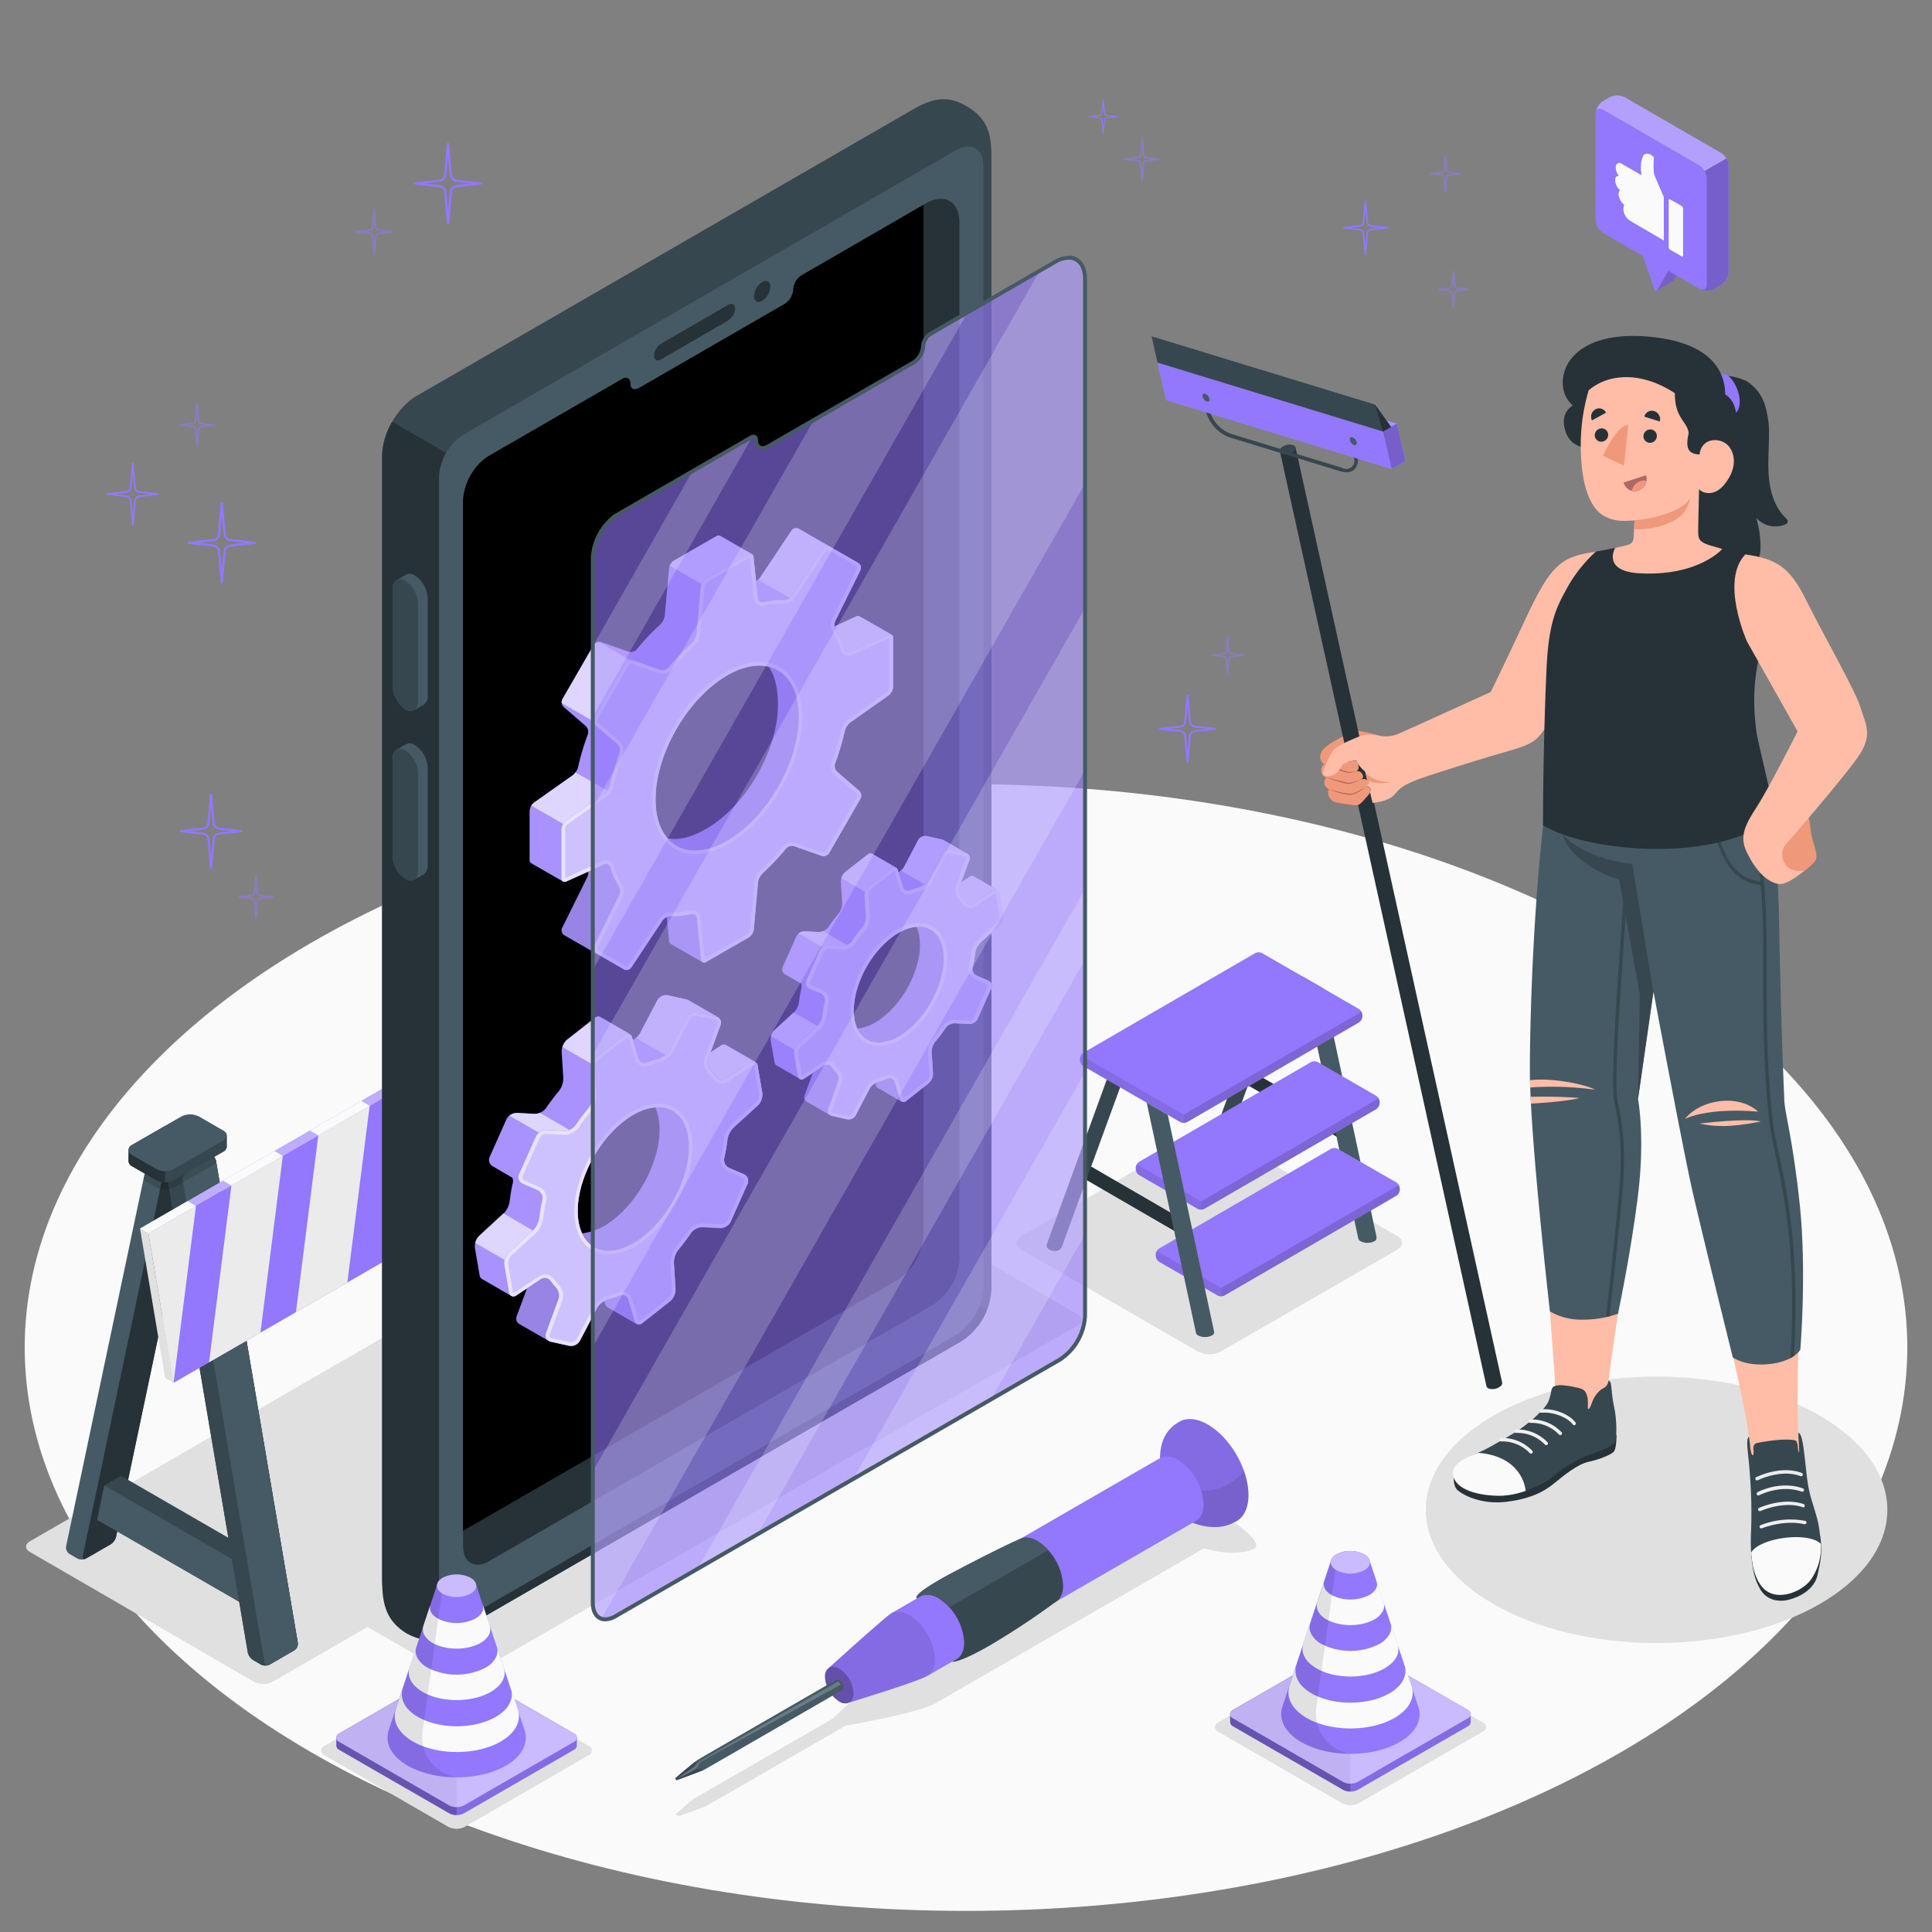 <svg xmlns="http://www.w3.org/2000/svg" viewBox="0 0 500 500"><rect x="0" y="0" width="500" height="500" fill="#808080" stroke="none"/><g id="freepik--Floor--inject-42"><ellipse id="freepik--floor--inject-42" cx="250" cy="348.74" rx="243.61" ry="145.8" style="fill:#fafafa"></ellipse></g><g id="freepik--Shadows--inject-42"><ellipse id="freepik--Shadow--inject-42" cx="428.72" cy="390.74" rx="59.72" ry="34.48" style="fill:#e0e0e0"></ellipse><path id="freepik--shadow--inject-42" d="M309.92,349.73l-45.57-26.31c-1.69-1-1.69-2.56,0-3.53l45.57-26.31a6.74,6.74,0,0,1,6.12,0l45.57,26.31c1.69,1,1.69,2.55,0,3.53L316,349.73A6.8,6.8,0,0,1,309.92,349.73Z" style="fill:#e0e0e0"></path><path id="freepik--shadow--inject-42" d="M347.33,466.68l-32-18.48a1.31,1.31,0,0,1,0-2.49l32-18.48a4.75,4.75,0,0,1,4.31,0l32,18.48a1.31,1.31,0,0,1,0,2.49l-32,18.48A4.75,4.75,0,0,1,347.33,466.68Z" style="fill:#e0e0e0"></path><path id="freepik--shadow--inject-42" d="M65.74,435.25l-58-33.6c-1.32-.76-1.32-2,0-2.76l139-80.24a5.32,5.32,0,0,1,4.79,0L209.6,352.2c1.32.76,1.32,2,0,2.76L70.52,435.26A5.26,5.26,0,0,1,65.74,435.25Z" style="fill:#e0e0e0"></path><path id="freepik--shadow--inject-42" d="M121.92,433.59a5.61,5.61,0,0,1-5.08,0L95,421c-1.4-.81-1.4-2.12,0-2.93L251.9,327.5a5.61,5.61,0,0,1,5.08,0l21.81,12.59c1.4.81,1.41,2.13,0,3Z" style="fill:#e0e0e0"></path><path id="freepik--shadow--inject-42" d="M324.76,400.74s-4.28,2.48-13.23,0L242,440.86c-4.28,2.48-23.16,5.74-23.16,5.74l-36.4,21L175.66,470l-.81-.43,4.31-3.82,36.4-21s9.93-9.56,13.23-11.47l69.5-40.12s-4-5.32,0-7.64C303.35,383.55,328.45,397.52,324.76,400.74Z" style="fill:#e0e0e0"></path><path id="freepik--shadow--inject-42" d="M116,472.77,84,454.28a1.31,1.31,0,0,1,0-2.48l32-18.48a4.72,4.72,0,0,1,4.3,0l32,18.48a1.31,1.31,0,0,1,0,2.48l-32,18.49A4.72,4.72,0,0,1,116,472.77Z" style="fill:#e0e0e0"></path></g><g id="freepik--Lader--inject-42"><g id="freepik--Ladder--inject-42"><path d="M330.07,250l-17.61,48.37c-.79,1.56,1.85,2.43,3,1.75a3,3,0,0,0,.83-.89l17.3-47.37Z" style="fill:#37474f"></path><polygon points="306.25 319.92 279.5 304.41 280.33 300.71 307.08 316.22 306.25 319.92" style="fill:#263238"></polygon><path d="M287.22,277.23,271,321.78c-.79,1.57,1.85,2.43,3,1.76a1.62,1.62,0,0,0,.81-.87v0l15.8-43.24Z" style="fill:#37474f"></path><polygon points="348.27 295.54 322.97 280.88 324.24 277.43 349.1 291.85 348.27 295.54" style="fill:#263238"></polygon><path d="M356.23,320.42a2.62,2.62,0,0,0,0-.35l-13.73-64.26L337,252.66l14.53,67.9a1.16,1.16,0,0,0,.57.67,4,4,0,0,0,3.58,0,1,1,0,0,0,.55-.6A1.72,1.72,0,0,0,356.23,320.42Z" style="fill:#455a64"></path><path d="M309.91,312.84l-15.08-8.71a2,2,0,0,1-.9-1.55v-.36a2,2,0,0,1,.9-1.56l44.44-25.78a2,2,0,0,1,1.8,0l15.08,8.71a2,2,0,0,1,.9,1.56v.36a2,2,0,0,1-.9,1.55l-44.44,25.78A2,2,0,0,1,309.91,312.84Z" style="fill:#9377FC"></path><path d="M294.19,301.33a1.86,1.86,0,0,0-.26.89v.36a2,2,0,0,0,.9,1.55l15.08,8.71a1.87,1.87,0,0,0,.9.21v-2.13Z" style="opacity:0.1"></path><path d="M310.81,310.92v2.13a1.9,1.9,0,0,0,.9-.21l18.08-10.44,26.36-15.34a2,2,0,0,0,.9-1.55v-.36a1.86,1.86,0,0,0-.26-.89Z" style="opacity:0.15"></path><path d="M315.12,335.28,300,326.57a2,2,0,0,1-.9-1.55v-.36a2,2,0,0,1,.9-1.56l44.45-25.78a2,2,0,0,1,1.8,0L361.36,306a2,2,0,0,1,.9,1.56v.35a2,2,0,0,1-.9,1.56l-44.44,25.78A2,2,0,0,1,315.12,335.28Z" style="fill:#9377FC"></path><path d="M299.41,323.77a1.88,1.88,0,0,0-.27.89V325a2,2,0,0,0,.9,1.55l15.08,8.71a1.87,1.87,0,0,0,.9.21v-2.13Z" style="opacity:0.1"></path><path d="M316,333.36v2.13a1.87,1.87,0,0,0,.9-.21L335,324.84l26.35-15.34a2,2,0,0,0,.9-1.56v-.35a1.86,1.86,0,0,0-.26-.89Z" style="opacity:0.15"></path><path d="M305.45,290.39l-25.06-14.46a2,2,0,0,1-.9-1.56V274a2,2,0,0,1,.9-1.56l44.45-25.77a2,2,0,0,1,1.8,0l25.05,14.46a2,2,0,0,1,.9,1.56v.36a2,2,0,0,1-.9,1.55l-44.44,25.78A2,2,0,0,1,305.45,290.39Z" style="fill:#9377FC"></path><path d="M306.35,288.47v2.13a1.9,1.9,0,0,0,.9-.21L325.33,280l26.36-15.34a2,2,0,0,0,.9-1.55v-.36a1.86,1.86,0,0,0-.26-.89Z" style="opacity:0.15"></path><path d="M279.76,273.12a1.91,1.91,0,0,0-.27.89v.36a2,2,0,0,0,.9,1.56l25.06,14.46a1.87,1.87,0,0,0,.9.21v-2.13Z" style="opacity:0.1"></path><path d="M302.22,288.53l11.95,55.93a1.18,1.18,0,0,1,.05.37,1.16,1.16,0,0,1,0,.17,1.14,1.14,0,0,1-.56.6,3.61,3.61,0,0,1-1.79.42,3.54,3.54,0,0,1-1.79-.42,1.24,1.24,0,0,1-.51-.47l-.06-.18,0-.07-12.74-59.51" style="fill:#455a64"></path></g></g><g id="freepik--Barrier--inject-42"><g id="freepik--barrier--inject-42"><path d="M128,342.31,121.66,346a2.58,2.58,0,0,1-2.3,0l-2-1.17a2,2,0,0,1-.88-2l21-99.64a3.39,3.39,0,0,1,1.43-2l6.33-3.66a2.61,2.61,0,0,1,2.31,0l2,1.17a1.94,1.94,0,0,1,.88,2l-21.05,99.64A3.42,3.42,0,0,1,128,342.31Z" style="fill:#455a64"></path><path d="M128,342.31,121.66,346c-.64.36-1,.08-.88-.64l21.05-99.64a3.39,3.39,0,0,1,1.43-2l6.33-3.65c.64-.37,1-.09.88.63l-21.05,99.64A3.42,3.42,0,0,1,128,342.31Z" style="fill:#263238"></path><polygon points="124.61 335.8 126.49 326.91 130.81 324.42 170.81 347.52 172.69 358.58 168.37 361.06 124.61 335.8" style="fill:#37474f"></polygon><polygon points="168.37 361.06 124.61 335.8 126.49 326.91 166.49 350.01 168.37 361.06" style="fill:#455a64"></polygon><path d="M175.51,369.74l-6.34,3.66a2.58,2.58,0,0,1-2.3,0l-2-1.17a3.19,3.19,0,0,1-1.37-2L142.33,245.7a2,2,0,0,1,.93-2l6.33-3.65a2.54,2.54,0,0,1,2.31,0l2,1.16a3.23,3.23,0,0,1,1.38,2l21.15,124.55A2.07,2.07,0,0,1,175.51,369.74Z" style="fill:#37474f"></path><path d="M142.33,245.7l.8,4.71,20.35,119.84a3.19,3.19,0,0,0,1.37,2l2,1.17a2.61,2.61,0,0,0,2.31,0l6.32-3.66a2.06,2.06,0,0,0,.94-2L155.36,243.63l-.07-.42a3.25,3.25,0,0,0-1.37-2l-2-1.17a2.61,2.61,0,0,0-2.31,0l-6.34,3.66A2.07,2.07,0,0,0,142.33,245.7Z" style="fill:#37474f"></path><path d="M155.29,243.21l21.15,124.55a2.07,2.07,0,0,1-.93,2l-6.34,3.66a.86.86,0,0,1-1.37-.65L146.65,248.19a2,2,0,0,1,.93-2l6.33-3.66A.87.87,0,0,1,155.29,243.21Z" style="fill:#455a64"></path><path d="M136.49,248.05l3.32,1.91a5,5,0,0,0,3.32.45,4.31,4.31,0,0,0,1.28-.45l11-6.33-.07-.42a3.25,3.25,0,0,0-1.37-2l-2-1.17a2.61,2.61,0,0,0-2.31,0c.16-.71.64-1,0-1.33l-2-1.16a2.54,2.54,0,0,0-2.31,0l-6.33,3.66a3.36,3.36,0,0,0-1.43,2Z" style="opacity:0.15"></path><path d="M132.64,240.28a1.63,1.63,0,0,1,1-1.35l12.67-7.31a5.06,5.06,0,0,1,4.61,0l6.2,3.58a1.6,1.6,0,0,1,.95,1.31c0,.49,0,2.41,0,2.89a1.61,1.61,0,0,1-.95,1.33l-12.67,7.32a5.13,5.13,0,0,1-4.61,0l-6.2-3.59a1.63,1.63,0,0,1-1-1.31C132.64,242.67,132.65,240.76,132.64,240.28Z" style="fill:#37474f"></path><path d="M132.64,240.28a1.63,1.63,0,0,1,1-1.35l8.51-4.91V248.6a4.81,4.81,0,0,1-2.31-.55l-6.2-3.59a1.63,1.63,0,0,1-1-1.31C132.64,242.67,132.65,240.76,132.64,240.28Z" style="fill:#263238"></path><path d="M144.41,245.17l12.67-7.31c1.27-.74,1.27-1.93,0-2.66l-6.2-3.58a5.06,5.06,0,0,0-4.61,0l-12.67,7.31c-1.27.74-1.27,1.93,0,2.66l6.2,3.58A5.06,5.06,0,0,0,144.41,245.17Z" style="fill:#455a64"></path><path d="M28.63,399.68l-6.33,3.65a2.54,2.54,0,0,1-2.31,0l-2-1.16a2,2,0,0,1-.88-2l21-99.64a3.37,3.37,0,0,1,1.42-2l6.34-3.66a2.52,2.52,0,0,1,2.3,0l2,1.16a2,2,0,0,1,.88,2l-21,99.64A3.39,3.39,0,0,1,28.63,399.68Z" style="fill:#455a64"></path><path d="M28.63,399.68l-6.33,3.65c-.64.37-1,.09-.88-.63l21-99.64a3.42,3.42,0,0,1,1.42-2l6.34-3.66c.64-.36,1-.08.88.64l-21,99.64A3.39,3.39,0,0,1,28.63,399.68Z" style="fill:#263238"></path><polygon points="25.14 393.32 27.02 384.43 31.33 381.94 71.33 405.04 73.21 416.09 68.9 418.58 25.14 393.32" style="fill:#37474f"></polygon><polygon points="68.9 418.58 25.14 393.32 27.02 384.43 67.02 407.52 68.9 418.58" style="fill:#455a64"></polygon><path d="M76.14,427.11l-6.33,3.65a2.52,2.52,0,0,1-2.3,0l-2-1.16a3.17,3.17,0,0,1-1.37-2L43,303.07a2.07,2.07,0,0,1,.93-2l6.34-3.66a2.58,2.58,0,0,1,2.3,0l2,1.17a3.19,3.19,0,0,1,1.37,2L77.07,425.13A2,2,0,0,1,76.14,427.11Z" style="fill:#37474f"></path><path d="M43,303.06l.8,4.71L64.11,427.62a3.27,3.27,0,0,0,1.38,2l2,1.17a2.58,2.58,0,0,0,2.3,0l6.33-3.66a2.08,2.08,0,0,0,.94-2L56,301l-.07-.42a3.24,3.24,0,0,0-1.38-2l-2-1.17a2.58,2.58,0,0,0-2.3,0l-6.34,3.66A2.07,2.07,0,0,0,43,303.06Z" style="fill:#37474f"></path><path d="M55.92,300.57,77.07,425.13a2,2,0,0,1-.93,2l-6.33,3.65a.87.87,0,0,1-1.38-.64L47.28,305.56a2.08,2.08,0,0,1,.93-2l6.34-3.65A.86.86,0,0,1,55.92,300.57Z" style="fill:#455a64"></path><path d="M37.13,305.41l3.31,1.92a5,5,0,0,0,3.32.44,4,4,0,0,0,1.29-.44L56,301l-.07-.42a3.24,3.24,0,0,0-1.38-2l-2-1.17a2.58,2.58,0,0,0-2.3,0c.16-.71.63-1,0-1.33l-2-1.16a2.54,2.54,0,0,0-2.31,0l-6.34,3.66a3.33,3.33,0,0,0-1.42,2Z" style="opacity:0.15"></path><path d="M33.28,297.65a1.6,1.6,0,0,1,.95-1.35L46.91,289a5.1,5.1,0,0,1,4.6,0l6.21,3.59a1.61,1.61,0,0,1,1,1.31c0,.49,0,2.41,0,2.89a1.63,1.63,0,0,1-1,1.33L45,305.41a5,5,0,0,1-4.6,0l-6.21-3.58a1.65,1.65,0,0,1-.95-1.31C33.27,300,33.29,298.12,33.28,297.65Z" style="fill:#37474f"></path><path d="M33.28,297.65a1.6,1.6,0,0,1,.95-1.35l8.51-4.91V306a4.69,4.69,0,0,1-2.3-.55l-6.21-3.58a1.65,1.65,0,0,1-.95-1.31C33.27,300,33.29,298.12,33.28,297.65Z" style="fill:#263238"></path><path d="M45,302.54l12.68-7.32c1.27-.73,1.27-1.92,0-2.65L51.51,289a5.1,5.1,0,0,0-4.6,0L34.23,296.3c-1.27.73-1.27,1.92,0,2.66l6.21,3.58A5,5,0,0,0,45,302.54Z" style="fill:#455a64"></path><polygon points="38.42 319.21 172.32 241.91 170.14 240.65 36.24 317.95 38.42 319.21" style="fill:#9377FC"></polygon><polygon points="38.42 319.21 172.32 241.91 170.14 240.65 36.24 317.95 38.42 319.21" style="fill:#fff;opacity:0.4"></polygon><polygon points="38.42 319.21 44.92 357.88 178.82 280.57 172.32 241.91 38.42 319.21" style="fill:#9377FC"></polygon><polygon points="36.24 317.95 42.74 356.62 44.92 357.88 38.42 319.21 36.24 317.95" style="fill:#e0e0e0"></polygon><polygon points="50.71 312.12 44.92 357.88 38.42 319.21 50.71 312.12" style="fill:#ebebeb"></polygon><polygon points="166.53 287.66 172.32 241.91 178.82 280.57 166.53 287.66" style="fill:#ebebeb"></polygon><polygon points="67.4 344.9 73.19 299.14 59.89 306.81 54.1 352.56 67.4 344.9" style="fill:#ebebeb"></polygon><polygon points="89.89 331.92 95.67 286.16 82.38 293.83 76.59 339.58 89.89 331.92" style="fill:#ebebeb"></polygon><polygon points="112.38 318.94 118.16 273.18 104.86 280.85 99.08 326.6 112.38 318.94" style="fill:#ebebeb"></polygon><polygon points="134.86 305.95 140.65 260.2 127.35 267.87 121.56 313.62 134.86 305.95" style="fill:#ebebeb"></polygon><polygon points="157.35 292.97 163.13 247.22 149.83 254.89 144.05 300.64 157.35 292.97" style="fill:#ebebeb"></polygon><polygon points="59.89 306.81 57.71 305.55 71.01 297.88 73.19 299.14 59.89 306.81" style="fill:#fafafa"></polygon><polygon points="82.38 293.83 80.2 292.57 93.5 284.9 95.67 286.16 82.38 293.83" style="fill:#fafafa"></polygon><polygon points="104.86 280.85 102.68 279.59 115.98 271.92 118.16 273.18 104.86 280.85" style="fill:#fafafa"></polygon><polygon points="127.35 267.87 125.17 266.61 138.47 258.94 140.65 260.2 127.35 267.87" style="fill:#fafafa"></polygon><polygon points="149.83 254.89 147.66 253.63 160.96 245.96 163.13 247.22 149.83 254.89" style="fill:#fafafa"></polygon><polygon points="38.42 319.21 36.24 317.95 48.53 310.86 50.71 312.12 38.42 319.21" style="fill:#fafafa"></polygon></g></g><g id="freepik--Screwdriver--inject-42"><g id="freepik--screwdriver--inject-42"><path d="M235.41,417.94c-3.65-2.11-6.61-.4-6.61,3.82a14.63,14.63,0,0,0,6.61,11.46c3.66,2.11,6.62.4,6.62-3.82A14.61,14.61,0,0,0,235.41,417.94Z" style="fill:#e0e0e0"></path><path d="M304.81,368.19v0c1.92-1.35,4.69-1.3,7.79.49,5.8,3.35,10.5,11.5,10.5,18.2,0,3.7-1.44,6.18-3.7,7.1h0c-4.82,2.7-10.76.09-10.76.09l-8.42-16.75C300.23,372.87,302,369.88,304.81,368.19Z" style="fill:#9377FC"></path><path d="M304.81,368.19v0c1.92-1.35,4.69-1.3,7.79.49,5.8,3.35,10.5,11.5,10.5,18.2,0,3.7-1.44,6.18-3.7,7.1h0c-4.82,2.7-10.76.09-10.76.09l-8.42-16.75C300.23,372.87,302,369.88,304.81,368.19Z" style="opacity:0.1"></path><path d="M310.93,385.8a13.42,13.42,0,0,0,11-5.16,19,19,0,0,1,1.18,6.26c0,3.7-1.44,6.18-3.7,7.1h0c-4,2.26-8.84.8-10.3.27a1,1,0,0,0-.46-.18l-2.72-5.41Z" style="opacity:0.1"></path><path d="M214.45,431.69h0s14.7-13.31,16.25-14.2l69.53-40.14h0l0,0h0c1.19-.68,2.84-.57,4.65.47a14.66,14.66,0,0,1,6.62,11.47c0,2.1-.74,3.59-1.94,4.28h0c-.29.17-66.64,38.49-69.51,40.13s-20.34,6.94-20.34,6.94h0a2.62,2.62,0,0,1-2.53-.29,8.14,8.14,0,0,1-3.68-6.38A2.7,2.7,0,0,1,214.45,431.69Z" style="fill:#9377FC"></path><path d="M213.53,434a2.7,2.7,0,0,1,.92-2.27s13.59-12.3,16-14c1.21-.89,3-.86,4.95.28A14.61,14.61,0,0,1,242,429.4c0,2.12-.74,3.6-1.94,4.29h0c-2.87,1.65-20.34,6.94-20.34,6.94h0a2.62,2.62,0,0,1-2.53-.29A8.14,8.14,0,0,1,213.53,434Z" style="opacity:0.1"></path><path d="M273.18,414.59c1.2-.69,1.95-2.18,1.95-4.29a14.66,14.66,0,0,0-6.62-11.47c-1.83-1.05-3.48-1.15-4.68-.46,0,0-3.84,1.56-16.31,8.1s-10.19,7.2-10.19,7.2l.9-.52c1.2-.69,2.85-.59,4.68.47a14.64,14.64,0,0,1,6.62,11.46c0,2.11-.75,3.59-1.94,4.29l-1.21.69s1.63.52,10.22-4.48A196.28,196.28,0,0,0,273.18,414.59Z" style="fill:#37474f"></path><path d="M268.51,398.83c-1.83-1.05-3.48-1.15-4.68-.46,0,0-3.84,1.56-16.31,8.1s-10.19,7.2-10.19,7.2l.9-.52c1.2-.69,2.85-.59,4.68.47a11.74,11.74,0,0,1,2.8,2.34l25.6-14.78A11.79,11.79,0,0,0,268.51,398.83Z" style="fill:#455a64"></path><path d="M220.9,438.21a8.12,8.12,0,0,0-3.69-6.37c-2-1.18-3.68-.23-3.68,2.12a8.14,8.14,0,0,0,3.68,6.38C219.25,441.51,220.9,440.56,220.9,438.21Z" style="opacity:0.25"></path><path d="M174.85,460.28a.48.48,0,0,0,.22.39.16.16,0,0,0,.14,0h0c.33-.12,5.29-1.94,6.84-2.59l.42-.19,35.5-20.5a.75.75,0,0,0,.34-.71,2.32,2.32,0,0,0-.32-1.08,2.28,2.28,0,0,0-.78-.82.78.78,0,0,0-.77-.07l-35.52,20.51a9.19,9.19,0,0,0-.94.67c-1.75,1.33-4.85,4-5.09,4.22h0A.17.17,0,0,0,174.85,460.28Z" style="fill:#455a64"></path><path d="M174.85,460.28a.48.48,0,0,0,.22.39.16.16,0,0,0,.14,0h0c.33-.12,5.29-1.94,6.84-2.59-.46-.44-1.45-.2-2.4.22s-4.24,2.2-4.42,2,2.1-1.55,3.45-2.54,1.67-1.78,1.3-1.85c-1.75,1.33-4.85,4-5.09,4.22h0A.17.17,0,0,0,174.85,460.28Z" style="fill:#37474f"></path><path d="M216.83,435.2s-35.39,20.34-35.92,20.73c-.27.21-.5.71-1.11,1.26a22.89,22.89,0,0,1-2.83,2c-2.27,1.44.6.16,3.14-1.56.58-.39.69-1.35,1.35-1.72,2.95-1.67,36.13-19.93,36.13-19.93S217.25,435.3,216.83,435.2Z" style="fill:#fff;opacity:0.2"></path></g></g><g id="freepik--Device--inject-42"><g id="freepik--Mobile--inject-42"><path d="M256.59,332.24V41.55c0-5.73-.25-10.38-6.32-14S239.92,26.19,235,29.06L107.89,102.42c-5,2.87-9,9.84-9,15.57V408.68c0,5.73,2.83,12,6.32,14s10.35,1.32,15.31-1.54L247.61,347.8A16.89,16.89,0,0,0,256.59,332.24Z" style="fill:#37474f"></path><path d="M248.51,335.15,117.84,410.59l0-292-16.35-9.44A18.33,18.33,0,0,0,98.9,118V408.68c0,5.73.67,10.68,6.32,14s10.35,1.32,15.31-1.54L247.61,347.8a17.17,17.17,0,0,0,7.78-8.68l-.51-.29Z" style="fill:#263238"></path><path d="M247.37,38.89,119.93,112.47a14,14,0,0,0-6.31,10.92V411.57c0,6.16,4.37,8.67,9.7,5.59l124.05-71.61a15.88,15.88,0,0,0,7.15-12.38V43C254.52,38.47,251.3,36.62,247.37,38.89Z" style="fill:#455a64"></path><path d="M248.3,57.6V325.88a15,15,0,0,1-6.79,11.77L126.63,404c-3.75,2.18-6.79.43-6.79-3.91V129.7a15.2,15.2,0,0,1,4.76-10.24l.65-.58a11.21,11.21,0,0,1,1.38-.94l32.31-18.66,2.11-1.22c1.16-.67,2.1-.13,2.1,1.22s1,1.86,2.26,1.13l37.66-21.74a4.86,4.86,0,0,0,2.25-3.73,4.75,4.75,0,0,1,1.89-3.52,1.28,1.28,0,0,1,.21-.14L239,53l.68-.4C244.44,49.91,248.3,52.15,248.3,57.6Z" style="fill:#263238"></path><path d="M239,53V319.51a15.07,15.07,0,0,1-6.78,11.77l-112.41,64.9V129.7a15.2,15.2,0,0,1,4.76-10.24l.65-.58a11.21,11.21,0,0,1,1.38-.94l32.31-18.66,2.11-1.22c1.16-.67,2.1-.13,2.1,1.22s1,1.86,2.26,1.13l37.66-21.74a4.86,4.86,0,0,0,2.25-3.73,4.75,4.75,0,0,1,1.89-3.52,1.28,1.28,0,0,1,.21-.14Z"></path><path d="M171.12,88.93l17.27-10c1-.6,1.86-.17,1.86.94a4,4,0,0,1-1.86,3.1L171.12,93c-1,.59-1.86.17-1.86-1A4,4,0,0,1,171.12,88.93Z" style="fill:#263238"></path><path d="M197.25,73c1.16-.67,2.1-.13,2.1,1.21a4.65,4.65,0,0,1-2.1,3.64c-1.16.67-2.1.12-2.1-1.22A4.6,4.6,0,0,1,197.25,73Z" style="fill:#263238"></path><path d="M110.69,154.91a7.61,7.61,0,0,0-3.32-6,2.2,2.2,0,0,0-2.28-.18c-.42.25-2.06,1.16-2.49,1.42a2.61,2.61,0,0,0-1,2.36v25.07a7.59,7.59,0,0,0,3.33,6,2.22,2.22,0,0,0,2.19.23c.46-.24,2.13-1.21,2.57-1.47a2.59,2.59,0,0,0,1-2.36Z" style="fill:#455a64"></path><path d="M108.22,156.33v25.08c0,2.26-1.49,3.23-3.32,2.17a7.59,7.59,0,0,1-3.33-6V152.5c0-2.26,1.49-3.23,3.33-2.17A7.61,7.61,0,0,1,108.22,156.33Z" style="fill:#37474f"></path><path d="M110.69,198.8a7.61,7.61,0,0,0-3.32-6,2.23,2.23,0,0,0-2.28-.19c-.42.25-2.06,1.17-2.49,1.43a2.59,2.59,0,0,0-1,2.35v25.08a7.59,7.59,0,0,0,3.33,6,2.25,2.25,0,0,0,2.19.23c.46-.24,2.13-1.21,2.57-1.47a2.61,2.61,0,0,0,1-2.36Z" style="fill:#455a64"></path><path d="M108.22,200.22V225.3c0,2.25-1.49,3.22-3.32,2.17a7.59,7.59,0,0,1-3.33-6V196.38c0-2.25,1.49-3.23,3.33-2.17A7.61,7.61,0,0,1,108.22,200.22Z" style="fill:#37474f"></path></g></g><g id="freepik--Gears--inject-42"><g id="freepik--Gear--inject-42"><path d="M230.72,164.27h0l-8.26-4.74h0a.94.94,0,0,0-.85,0L216,162.09a2.5,2.5,0,0,1,.17-1.37l6.51-13.13a1.47,1.47,0,0,0-.58-1.91L215,141.6h0l-8.21-4.72a1.48,1.48,0,0,0-1.95.45l-8.11,12.21a2.48,2.48,0,0,1-1.07.82l-.62-6.19a.94.94,0,0,0-.42-.74h0l-8.27-4.75h0a.9.9,0,0,0-.89.07l-11,6.34a3,3,0,0,0-1.31,2l-1.1,12.21a4.1,4.1,0,0,1-1.14,2.28,65.81,65.81,0,0,0-6.1,6.46,2.11,2.11,0,0,1-2.16.61l-7-2.46a1.73,1.73,0,0,0-2,.73l-8.07,14a1.74,1.74,0,0,0,.36,2.09l5.65,4.87a2.11,2.11,0,0,1,.55,2.17,64.48,64.48,0,0,0-2.54,8.51,4.1,4.1,0,0,1-1.41,2.12l-10,7.06a3,3,0,0,0-1.12,2.16v12.67a.91.91,0,0,0,.39.82h0l8.27,4.74h0a.91.91,0,0,0,.85,0l5.64-2.54A2.5,2.5,0,0,1,152,227l-6.51,13.13a1.48,1.48,0,0,0,.57,1.91l9.93,5.7h0l5.38,3.1a1.48,1.48,0,0,0,2-.45l8.11-12.21a2.42,2.42,0,0,1,1.07-.82l.62,6.19a.92.92,0,0,0,.43.75h0L181.8,249h0a.89.89,0,0,0,.9-.06l11-6.34a3,3,0,0,0,1.31-2.05l1.1-12.21a4.1,4.1,0,0,1,1.14-2.28,66.84,66.84,0,0,0,6.1-6.45,2.1,2.1,0,0,1,2.15-.62l7.05,2.46a1.73,1.73,0,0,0,2-.73l8.07-14a1.72,1.72,0,0,0-.36-2.08l-5.65-4.88a2.11,2.11,0,0,1-.55-2.17,64.48,64.48,0,0,0,2.54-8.51A4.1,4.1,0,0,1,220,187l10-7.06a3,3,0,0,0,1.12-2.16V165.09A.91.91,0,0,0,230.72,164.27Zm-61.07,42.64c0-11.83,8.31-26.2,18.55-32.12,4-2.31,7.7-3,10.74-2.23,1.56,2.18,2.4,5.49,2.4,9.83,0,11.82-8.3,26.2-18.54,32.11-4,2.31-7.41,3.06-10.08,2.43C170.78,214.66,169.65,211.26,169.65,206.91Z" style="fill:#9377FC"></path><path d="M230.72,164.27h0l-8.26-4.74h0a.94.94,0,0,0-.85,0L216,162.09a2.5,2.5,0,0,1,.17-1.37l6.51-13.13a1.47,1.47,0,0,0-.58-1.91L215,141.6h0l-8.21-4.72a1.48,1.48,0,0,0-1.95.45l-8.11,12.21a2.48,2.48,0,0,1-1.07.82l-.62-6.19a.94.94,0,0,0-.42-.74h0l-8.27-4.75h0a.9.9,0,0,0-.89.07l-11,6.34a3,3,0,0,0-1.31,2l-1.1,12.21a4.1,4.1,0,0,1-1.14,2.28,65.81,65.81,0,0,0-6.1,6.46,2.11,2.11,0,0,1-2.16.61l-7-2.46a1.73,1.73,0,0,0-2,.73l-8.07,14a1.74,1.74,0,0,0,.36,2.09l5.65,4.87a2.11,2.11,0,0,1,.55,2.17,64.48,64.48,0,0,0-2.54,8.51,4.1,4.1,0,0,1-1.41,2.12l-10,7.06a3,3,0,0,0-1.12,2.16v12.67a.91.91,0,0,0,.39.82h0l8.27,4.74h0a.91.91,0,0,0,.85,0l5.64-2.54A2.5,2.5,0,0,1,152,227l-6.51,13.13a1.48,1.48,0,0,0,.57,1.91l9.93,5.7h0l5.38,3.1a1.48,1.48,0,0,0,2-.45l8.11-12.21a2.42,2.42,0,0,1,1.07-.82l.62,6.19a.92.92,0,0,0,.43.75h0L181.8,249h0a.89.89,0,0,0,.9-.06l11-6.34a3,3,0,0,0,1.31-2.05l1.1-12.21a4.1,4.1,0,0,1,1.14-2.28,66.84,66.84,0,0,0,6.1-6.45,2.1,2.1,0,0,1,2.15-.62l7.05,2.46a1.73,1.73,0,0,0,2-.73l8.07-14a1.72,1.72,0,0,0-.36-2.08l-5.65-4.88a2.11,2.11,0,0,1-.55-2.17,64.48,64.48,0,0,0,2.54-8.51A4.1,4.1,0,0,1,220,187l10-7.06a3,3,0,0,0,1.12-2.16V165.09A.91.91,0,0,0,230.72,164.27Zm-61.07,42.64c0-11.83,8.31-26.2,18.55-32.12,4-2.31,7.7-3,10.74-2.23,1.56,2.18,2.4,5.49,2.4,9.83,0,11.82-8.3,26.2-18.54,32.11-4,2.31-7.41,3.06-10.08,2.43C170.78,214.66,169.65,211.26,169.65,206.91Z" style="fill:#fff;opacity:0.2"></path><path d="M157.92,224.47a1.15,1.15,0,0,0-1.62-.75l-4.12,1.85A2.35,2.35,0,0,1,152,227l-6.51,13.13a1.47,1.47,0,0,0,.58,1.91l9.92,5.7-1.67-1a1.46,1.46,0,0,1-.58-1.9l6.51-13.13a2.71,2.71,0,0,0-.15-2.37A22.7,22.7,0,0,1,157.92,224.47ZM181.71,249a1.1,1.1,0,0,1-.33-.7l-1.07-10.66a1.15,1.15,0,0,0-1.46-1,22.39,22.39,0,0,1-5.29.53,2.52,2.52,0,0,0-1.05.23l.62,6.19a.9.9,0,0,0,.42.75h0Z" style="opacity:0.1"></path><path d="M206.73,185.5c0,11.82-8.29,26.2-18.53,32.11-6.47,3.74-12.17,3.2-15.49-.69,2.66.65,6.08-.1,10.09-2.42,10.24-5.91,18.54-20.29,18.54-32.11,0-4.33-.83-7.65-2.39-9.84C203.66,173.71,206.73,178.3,206.73,185.5Z" style="opacity:0.1"></path><path d="M206.75,136.86a1.48,1.48,0,0,0-1.94.47l-8.12,12.2a2.19,2.19,0,0,1-.53.52l8.26,4.74a1.91,1.91,0,0,0,.53-.53l8.11-12.21a1.51,1.51,0,0,1,1.78-.53Zm15.7,22.66h0a.94.94,0,0,0-.85,0L216,162.1a2.82,2.82,0,0,0,.33,1,21.43,21.43,0,0,1,2.09,4.61.92.92,0,0,1,.09.23,1.28,1.28,0,0,0,.29.51l.14.13a1.41,1.41,0,0,0,.32.17,1,1,0,0,0,.61,0,1,1,0,0,0,.27-.08l9.76-4.41a1.44,1.44,0,0,1,.25-.08.5.5,0,0,1,.34,0,.66.66,0,0,1,.28.09h0Zm-36.14-20.86a.87.87,0,0,0-.88.09l-11,6.33a2.81,2.81,0,0,0-1.1,1.33l8.24,4.73a2.8,2.8,0,0,1,1.11-1.32l11-6.34a.93.93,0,0,1,.84-.11Zm-37.37,61.22a3.3,3.3,0,0,1-.76.81l-10,7.06a2.77,2.77,0,0,0-.67.76l8.24,4.73a2.36,2.36,0,0,1,.68-.75l10-7.06a3.21,3.21,0,0,0,.77-.82Zm6.1-33.73a1.73,1.73,0,0,0-1.41.81l-8.07,14a1.71,1.71,0,0,0-.18,1l8.25,4.75a1.6,1.6,0,0,1,.18-1l8.08-14a1.71,1.71,0,0,1,1.3-.81Z" style="fill:#9377FC"></path><path d="M206.75,136.86a1.48,1.48,0,0,0-1.94.47l-8.12,12.2a2.19,2.19,0,0,1-.53.52l8.26,4.74a1.91,1.91,0,0,0,.53-.53l8.11-12.21a1.51,1.51,0,0,1,1.78-.53Zm15.7,22.66h0a.94.94,0,0,0-.85,0L216,162.1a2.82,2.82,0,0,0,.33,1,21.43,21.43,0,0,1,2.09,4.61.92.92,0,0,1,.09.23,1.28,1.28,0,0,0,.29.51l.14.13a1.41,1.41,0,0,0,.32.17,1,1,0,0,0,.61,0,1,1,0,0,0,.27-.08l9.76-4.41a1.44,1.44,0,0,1,.25-.08.5.5,0,0,1,.34,0,.66.66,0,0,1,.28.09h0Zm-36.14-20.86a.87.87,0,0,0-.88.09l-11,6.33a2.81,2.81,0,0,0-1.1,1.33l8.24,4.73a2.8,2.8,0,0,1,1.11-1.32l11-6.34a.93.93,0,0,1,.84-.11Zm-37.37,61.22a3.3,3.3,0,0,1-.76.81l-10,7.06a2.77,2.77,0,0,0-.67.76l8.24,4.73a2.36,2.36,0,0,1,.68-.75l10-7.06a3.21,3.21,0,0,0,.77-.82Zm6.1-33.73a1.73,1.73,0,0,0-1.41.81l-8.07,14a1.71,1.71,0,0,0-.18,1l8.25,4.75a1.6,1.6,0,0,1,.18-1l8.08-14a1.71,1.71,0,0,1,1.3-.81Z" style="fill:#fff;opacity:0.7"></path><path d="M231.11,177.76V165.09a.82.82,0,0,0-1.25-.81l-9.77,4.4a1.15,1.15,0,0,1-1.62-.75,21.88,21.88,0,0,0-2.18-4.84,2.71,2.71,0,0,1-.15-2.37l6.51-13.13a1.47,1.47,0,0,0-.58-1.91L215,141.6a1.48,1.48,0,0,0-1.95.46L205,154.26a2.74,2.74,0,0,1-2.12,1.06,21.88,21.88,0,0,0-5.29.53,1.15,1.15,0,0,1-1.46-1L195,144.16a.82.82,0,0,0-1.33-.68l-11,6.34a2.92,2.92,0,0,0-1.31,2l-1.1,12.22a4.1,4.1,0,0,1-1.14,2.28,64.59,64.59,0,0,0-6.1,6.45,2.09,2.09,0,0,1-2.15.61l-7-2.46a1.73,1.73,0,0,0-2,.73l-8.07,14a1.72,1.72,0,0,0,.36,2.08l5.65,4.87a2.11,2.11,0,0,1,.55,2.17,67,67,0,0,0-2.54,8.51,4.17,4.17,0,0,1-1.4,2.13l-10,7.06a2.94,2.94,0,0,0-1.12,2.15v12.68a.82.82,0,0,0,1.25.8l9.77-4.4a1.15,1.15,0,0,1,1.62.75,22,22,0,0,0,2.18,4.85,2.66,2.66,0,0,1,.15,2.36l-6.51,13.13a1.46,1.46,0,0,0,.58,1.91l7.06,4.08a1.48,1.48,0,0,0,2-.45l8.11-12.21a2.73,2.73,0,0,1,2.13-1,21.88,21.88,0,0,0,5.28-.54,1.15,1.15,0,0,1,1.46,1l1.08,10.66a.82.82,0,0,0,1.32.68l11-6.34a3,3,0,0,0,1.31-2.05l1.1-12.21a4.1,4.1,0,0,1,1.14-2.28,66.84,66.84,0,0,0,6.1-6.45,2.1,2.1,0,0,1,2.15-.62l7.05,2.46a1.73,1.73,0,0,0,2-.73l8.07-14a1.72,1.72,0,0,0-.36-2.08l-5.65-4.88a2.11,2.11,0,0,1-.55-2.17,64.48,64.48,0,0,0,2.54-8.51A4.1,4.1,0,0,1,220,187l10-7.06A3,3,0,0,0,231.11,177.76ZM188.2,217.61c-10.24,5.91-18.55,1.12-18.55-10.7s8.31-26.2,18.55-32.12,18.54-1.12,18.54,10.71S198.44,211.7,188.2,217.61Z" style="fill:#9377FC"></path><path d="M231.11,177.76V165.09a.82.82,0,0,0-1.25-.81l-9.77,4.4a1.15,1.15,0,0,1-1.62-.75,21.88,21.88,0,0,0-2.18-4.84,2.71,2.71,0,0,1-.15-2.37l6.51-13.13a1.47,1.47,0,0,0-.58-1.91L215,141.6a1.48,1.48,0,0,0-1.95.46L205,154.26a2.74,2.74,0,0,1-2.12,1.06,21.88,21.88,0,0,0-5.29.53,1.15,1.15,0,0,1-1.46-1L195,144.16a.82.82,0,0,0-1.33-.68l-11,6.34a2.92,2.92,0,0,0-1.31,2l-1.1,12.22a4.1,4.1,0,0,1-1.14,2.28,64.59,64.59,0,0,0-6.1,6.45,2.09,2.09,0,0,1-2.15.61l-7-2.46a1.73,1.73,0,0,0-2,.73l-8.07,14a1.72,1.72,0,0,0,.36,2.08l5.65,4.87a2.11,2.11,0,0,1,.55,2.17,67,67,0,0,0-2.54,8.51,4.17,4.17,0,0,1-1.4,2.13l-10,7.06a2.94,2.94,0,0,0-1.12,2.15v12.68a.82.82,0,0,0,1.25.8l9.77-4.4a1.15,1.15,0,0,1,1.62.75,22,22,0,0,0,2.18,4.85,2.66,2.66,0,0,1,.15,2.36l-6.51,13.13a1.46,1.46,0,0,0,.58,1.91l7.06,4.08a1.48,1.48,0,0,0,2-.45l8.11-12.21a2.73,2.73,0,0,1,2.13-1,21.88,21.88,0,0,0,5.28-.54,1.15,1.15,0,0,1,1.46,1l1.08,10.66a.82.82,0,0,0,1.32.68l11-6.34a3,3,0,0,0,1.31-2.05l1.1-12.21a4.1,4.1,0,0,1,1.14-2.28,66.84,66.84,0,0,0,6.1-6.45,2.1,2.1,0,0,1,2.15-.62l7.05,2.46a1.73,1.73,0,0,0,2-.73l8.07-14a1.72,1.72,0,0,0-.36-2.08l-5.65-4.88a2.11,2.11,0,0,1-.55-2.17,64.48,64.48,0,0,0,2.54-8.51A4.1,4.1,0,0,1,220,187l10-7.06A3,3,0,0,0,231.11,177.76ZM188.2,217.61c-10.24,5.91-18.55,1.12-18.55-10.7s8.31-26.2,18.55-32.12,18.54-1.12,18.54,10.71S198.44,211.7,188.2,217.61Z" style="fill:#fff;opacity:0.55"></path><g style="opacity:0.55"><path d="M214.29,142.34a.43.43,0,0,1,.25.07l7.07,4.08a.54.54,0,0,1,.21.69l-6.51,13.13a3.59,3.59,0,0,0,.19,3.26,21.8,21.8,0,0,1,2.08,4.64,2.1,2.1,0,0,0,2,1.52,2.18,2.18,0,0,0,.9-.2l9.7-4.37v12.6a2,2,0,0,1-.72,1.4l-10,7.06a5,5,0,0,0-1.78,2.68,63.66,63.66,0,0,1-2.5,8.39,3,3,0,0,0,.81,3.2l5.66,4.87a.81.81,0,0,1,.15.91l-8.07,14a.8.8,0,0,1-.67.36.58.58,0,0,1-.19,0l-7.05-2.46a2.53,2.53,0,0,0-.87-.15,3.06,3.06,0,0,0-2.31,1,64.27,64.27,0,0,1-6,6.36,5.08,5.08,0,0,0-1.44,2.88l-1.09,12.22a2.08,2.08,0,0,1-.85,1.32l-10.92,6.3-1.06-10.59a2.07,2.07,0,0,0-2.09-1.9,2.92,2.92,0,0,0-.5,0,21.13,21.13,0,0,1-4.58.53h-.55a3.62,3.62,0,0,0-2.85,1.47l-8.12,12.2a.54.54,0,0,1-.45.23.51.51,0,0,1-.25-.06l-7.07-4.08a.54.54,0,0,1-.21-.69l6.51-13.13a3.61,3.61,0,0,0-.19-3.27,21.36,21.36,0,0,1-2.08-4.64,2.1,2.1,0,0,0-2-1.52,2.22,2.22,0,0,0-.9.2l-9.7,4.38V214.64a2,2,0,0,1,.73-1.39l10-7.06a5,5,0,0,0,1.78-2.69,65.08,65.08,0,0,1,2.5-8.38,3,3,0,0,0-.81-3.2l-5.65-4.87a.8.8,0,0,1-.16-.91l8.07-14a.82.82,0,0,1,.67-.35.58.58,0,0,1,.19,0l7,2.46a2.8,2.8,0,0,0,.88.14,3.06,3.06,0,0,0,2.3-1,66.56,66.56,0,0,1,6-6.36,5,5,0,0,0,1.44-2.88l1.1-12.21a2,2,0,0,1,.84-1.33l10.92-6.3,1.06,10.59a2.1,2.1,0,0,0,2.59,1.85,21.1,21.1,0,0,1,4.58-.52h.55a3.65,3.65,0,0,0,2.86-1.47l8.11-12.21a.54.54,0,0,1,.45-.23h0m-34.37,78.73a17.63,17.63,0,0,0,8.74-2.65c10.48-6,19-20.82,19-32.92,0-4.27-1.06-7.85-3-10.35a10.06,10.06,0,0,0-8.14-3.82,17.59,17.59,0,0,0-8.75,2.66c-10.48,6-19,20.82-19,32.92,0,8.6,4.4,14.16,11.2,14.16m34.37-79.66a1.48,1.48,0,0,0-1.23.65L205,154.26a2.7,2.7,0,0,1-2.08,1.06h-.55a22.53,22.53,0,0,0-4.78.54,1.53,1.53,0,0,1-.3,0,1.13,1.13,0,0,1-1.16-1.06L195,144.16c-.06-.54-.37-.84-.78-.84a1.11,1.11,0,0,0-.55.16l-11,6.34a2.92,2.92,0,0,0-1.31,2l-1.1,12.22a4.1,4.1,0,0,1-1.14,2.28,64.59,64.59,0,0,0-6.1,6.45,2.1,2.1,0,0,1-1.58.7,1.75,1.75,0,0,1-.57-.09l-7-2.46a1.42,1.42,0,0,0-.5-.08,1.75,1.75,0,0,0-1.48.81l-8.07,14a1.72,1.72,0,0,0,.36,2.08l5.65,4.87a2.11,2.11,0,0,1,.55,2.17,67,67,0,0,0-2.54,8.51,4.17,4.17,0,0,1-1.4,2.13l-10,7.06a2.94,2.94,0,0,0-1.12,2.15v12.68c0,.57.32.91.77.91a1.11,1.11,0,0,0,.48-.11l9.77-4.4a1.19,1.19,0,0,1,.51-.12,1.17,1.17,0,0,1,1.11.87,22,22,0,0,0,2.18,4.85,2.66,2.66,0,0,1,.15,2.36l-6.51,13.13a1.46,1.46,0,0,0,.58,1.91l7.06,4.08a1.41,1.41,0,0,0,.72.19,1.49,1.49,0,0,0,1.23-.64l8.11-12.21a2.72,2.72,0,0,1,2.08-1h.55a21.93,21.93,0,0,0,4.78-.55,1.53,1.53,0,0,1,.3,0,1.14,1.14,0,0,1,1.16,1.07l1.08,10.66c.05.53.36.84.77.84a1.11,1.11,0,0,0,.55-.16l11-6.34a3,3,0,0,0,1.31-2.05l1.1-12.21a4.1,4.1,0,0,1,1.14-2.28,66.84,66.84,0,0,0,6.1-6.45,2.12,2.12,0,0,1,1.59-.71,1.73,1.73,0,0,1,.56.09l7.05,2.46a1.43,1.43,0,0,0,.5.09,1.72,1.72,0,0,0,1.48-.82l8.07-14a1.72,1.72,0,0,0-.36-2.08l-5.65-4.88a2.11,2.11,0,0,1-.55-2.17,64.48,64.48,0,0,0,2.54-8.51A4.1,4.1,0,0,1,220,187l10-7.06a3,3,0,0,0,1.12-2.16V165.09c0-.57-.32-.92-.77-.92a1.28,1.28,0,0,0-.48.11l-9.77,4.4a1.19,1.19,0,0,1-.51.12,1.17,1.17,0,0,1-1.11-.87,21.88,21.88,0,0,0-2.18-4.84,2.71,2.71,0,0,1-.15-2.37l6.51-13.13a1.48,1.48,0,0,0-.57-1.91L215,141.6a1.41,1.41,0,0,0-.72-.19Zm-34.37,78.73c-6.09,0-10.27-4.85-10.27-13.23,0-11.83,8.31-26.2,18.55-32.12a16.85,16.85,0,0,1,8.28-2.53c6.08,0,10.26,4.85,10.26,13.24,0,11.82-8.3,26.2-18.54,32.11a16.81,16.81,0,0,1-8.28,2.53Z" style="fill:#fff"></path></g></g><g id="freepik--gear--inject-42"><path d="M188.25,295a5.84,5.84,0,0,1,1.56-3.17L196.2,286a3.91,3.91,0,0,0,1.08-3.15l-1.2-7a1.3,1.3,0,0,0-.62-1h0l-7.57-4.37h0a1.2,1.2,0,0,0-1.32.12l-2.75,1.81,2.65-7.18a1.56,1.56,0,0,0-.73-2l0,0-7.58-4.38h0a1.69,1.69,0,0,0-.5-.2l-4.82-1.08a2.62,2.62,0,0,0-2.73,1.26l-4.52,8.63a4.56,4.56,0,0,1-1.8,1.67l-.21-.69a1.41,1.41,0,0,0-.61-.84h0l-7.6-4.38h0a1.22,1.22,0,0,0-1.42.19l-7.22,5.67a4.07,4.07,0,0,0-1.37,3.06l.43,6.87a5.41,5.41,0,0,1-1.12,3.32q-1.77,2.13-3.35,4.44a3.7,3.7,0,0,1-2.94,1.48l-4.64-.22a3,3,0,0,0-2.66,1.63l-4.36,9.78a1.86,1.86,0,0,0,.74,2.35h0l5.14,3a2.25,2.25,0,0,1,.12,1.33,46.08,46.08,0,0,0-.8,4.67A5.78,5.78,0,0,1,130.4,314l-6.4,5.88a3.87,3.87,0,0,0-1.07,3.15l1.2,7a1.32,1.32,0,0,0,.58.95h0l7.62,4.4h0a1.21,1.21,0,0,0,1.31-.13l2.75-1.81-2.66,7.18a1.61,1.61,0,0,0,.64,2h0l7.61,4.39v0a1.83,1.83,0,0,0,.53.24l4.82,1.07a2.6,2.6,0,0,0,2.72-1.26l4.53-8.63a4.56,4.56,0,0,1,1.8-1.67l.21.7a1.42,1.42,0,0,0,.62.84h0l7.53,4.35h0l.09.05h0a1.24,1.24,0,0,0,1.38-.22l7.22-5.67a4.07,4.07,0,0,0,1.37-3.06l-.43-6.87a5.41,5.41,0,0,1,1.12-3.32c1.18-1.41,2.3-2.9,3.35-4.43a3.71,3.71,0,0,1,2.94-1.49l4.64.23a3,3,0,0,0,2.66-1.64l4.36-9.78a1.85,1.85,0,0,0-1-2.47l-3.75-1.6a2.31,2.31,0,0,1-1.28-2.58A46.37,46.37,0,0,0,188.25,295Zm-38.51,21.22c-1.41-8.22,3.78-19.86,11.6-26a15.82,15.82,0,0,1,8.23-3.67,13.26,13.26,0,0,1,.9,3c1.41,8.21-3.78,19.85-11.6,26a15.8,15.8,0,0,1-8.2,3.66A12.09,12.09,0,0,1,149.74,316.26Z" style="fill:#9377FC"></path><path d="M188.25,295a5.84,5.84,0,0,1,1.56-3.17L196.2,286a3.91,3.91,0,0,0,1.08-3.15l-1.2-7a1.3,1.3,0,0,0-.62-1h0l-7.57-4.37h0a1.2,1.2,0,0,0-1.32.12l-2.75,1.81,2.65-7.18a1.56,1.56,0,0,0-.73-2l0,0-7.58-4.38h0a1.69,1.69,0,0,0-.5-.2l-4.82-1.08a2.62,2.62,0,0,0-2.73,1.26l-4.52,8.63a4.56,4.56,0,0,1-1.8,1.67l-.21-.69a1.41,1.41,0,0,0-.61-.84h0l-7.6-4.38h0a1.22,1.22,0,0,0-1.42.19l-7.22,5.67a4.07,4.07,0,0,0-1.37,3.06l.43,6.87a5.41,5.41,0,0,1-1.12,3.32q-1.77,2.13-3.35,4.44a3.7,3.7,0,0,1-2.94,1.48l-4.64-.22a3,3,0,0,0-2.66,1.63l-4.36,9.78a1.86,1.86,0,0,0,.74,2.35h0l5.14,3a2.25,2.25,0,0,1,.12,1.33,46.08,46.08,0,0,0-.8,4.67A5.78,5.78,0,0,1,130.4,314l-6.4,5.88a3.87,3.87,0,0,0-1.07,3.15l1.2,7a1.32,1.32,0,0,0,.58.95h0l7.62,4.4h0a1.21,1.21,0,0,0,1.31-.13l2.75-1.81-2.66,7.18a1.61,1.61,0,0,0,.64,2h0l7.61,4.39v0a1.83,1.83,0,0,0,.53.24l4.82,1.07a2.6,2.6,0,0,0,2.72-1.26l4.53-8.63a4.56,4.56,0,0,1,1.8-1.67l.21.7a1.42,1.42,0,0,0,.62.84h0l7.53,4.35h0l.09.05h0a1.24,1.24,0,0,0,1.38-.22l7.22-5.67a4.07,4.07,0,0,0,1.37-3.06l-.43-6.87a5.41,5.41,0,0,1,1.12-3.32c1.18-1.41,2.3-2.9,3.35-4.43a3.71,3.71,0,0,1,2.94-1.49l4.64.23a3,3,0,0,0,2.66-1.64l4.36-9.78a1.85,1.85,0,0,0-1-2.47l-3.75-1.6a2.31,2.31,0,0,1-1.28-2.58A46.37,46.37,0,0,0,188.25,295Zm-38.51,21.22c-1.41-8.22,3.78-19.86,11.6-26a15.82,15.82,0,0,1,8.23-3.67,13.26,13.26,0,0,1,.9,3c1.41,8.21-3.78,19.85-11.6,26a15.8,15.8,0,0,1-8.2,3.66A12.09,12.09,0,0,1,149.74,316.26Z" style="fill:#fff;opacity:0.2"></path><path d="M142.58,331.58A1.84,1.84,0,0,0,140,331l-3.65,2.4-2.65,7.18a1.6,1.6,0,0,0,.64,1.95l7.52,4.33a1.58,1.58,0,0,1-.56-1.9l3.26-8.82a3.18,3.18,0,0,0-.75-3A13.49,13.49,0,0,1,142.58,331.58Zm22.21,11a1.4,1.4,0,0,1-.61-.83l-1.62-5.41a1.65,1.65,0,0,0-2.28-1,20.49,20.49,0,0,1-3,1,3.91,3.91,0,0,0-.94.39l.21.7a1.38,1.38,0,0,0,.62.83v0Z" style="opacity:0.1"></path><path d="M166.46,320c-6.75,5.3-13.24,4.8-15.79-.73a15.66,15.66,0,0,0,8.19-3.65c7.82-6.15,13-17.78,11.61-26a12.15,12.15,0,0,0-.91-3c4.29-.37,7.61,2.21,8.51,7.39C179.48,302.21,174.28,313.84,166.46,320Z" style="opacity:0.1"></path><path d="M139.75,288a3.08,3.08,0,0,1-1.32.28l-4.65-.22a2.89,2.89,0,0,0-1.92.7l7.6,4.38a2.94,2.94,0,0,1,1.92-.7l4.64.22a3.07,3.07,0,0,0,1.33-.25Zm15.66-24.76a1.23,1.23,0,0,0-1.42.2l-7.22,5.67a4,4,0,0,0-1.19,1.89l7.59,4.38a3.93,3.93,0,0,1,1.2-1.89l7.21-5.66a1.21,1.21,0,0,1,1.43-.19v0Zm-25.09,50.78L124,319.87a3.71,3.71,0,0,0-1,1.82l7.59,4.36a3.65,3.65,0,0,1,1-1.8l6.32-5.79Zm47.88-55.14a1.36,1.36,0,0,0-.51-.2l-4.81-1.08a2.61,2.61,0,0,0-2.72,1.26l-4.53,8.63a4.12,4.12,0,0,1-1,1.16l7.6,4.38a3.93,3.93,0,0,0,1-1.16l4.53-8.63a2.6,2.6,0,0,1,2.73-1.26l4.81,1.08a3.12,3.12,0,0,1,.49.18Zm9.7,11.6v0a1.24,1.24,0,0,0-1.33.12l-2.74,1.81-.61,1.63a3.17,3.17,0,0,0,.76,3,12.42,12.42,0,0,1,1.24,1.52,3.68,3.68,0,0,0,.32.37,2.64,2.64,0,0,0,.29.21,1.74,1.74,0,0,0,.64.25,1.64,1.64,0,0,0,.85,0,1.18,1.18,0,0,0,.46-.21l6.39-4.2a2,2,0,0,1,.47-.22.92.92,0,0,1,.54,0,.75.75,0,0,1,.3.09Z" style="fill:#9377FC"></path><path d="M139.75,288a3.08,3.08,0,0,1-1.32.28l-4.65-.22a2.89,2.89,0,0,0-1.92.7l7.6,4.38a2.94,2.94,0,0,1,1.92-.7l4.64.22a3.07,3.07,0,0,0,1.33-.25Zm15.66-24.76a1.23,1.23,0,0,0-1.42.2l-7.22,5.67a4,4,0,0,0-1.19,1.89l7.59,4.38a3.93,3.93,0,0,1,1.2-1.89l7.21-5.66a1.21,1.21,0,0,1,1.43-.19v0Zm-25.09,50.78L124,319.87a3.71,3.71,0,0,0-1,1.82l7.59,4.36a3.65,3.65,0,0,1,1-1.8l6.32-5.79Zm47.88-55.14a1.36,1.36,0,0,0-.51-.2l-4.81-1.08a2.61,2.61,0,0,0-2.72,1.26l-4.53,8.63a4.12,4.12,0,0,1-1,1.16l7.6,4.38a3.93,3.93,0,0,0,1-1.16l4.53-8.63a2.6,2.6,0,0,1,2.73-1.26l4.81,1.08a3.12,3.12,0,0,1,.49.18Zm9.7,11.6v0a1.24,1.24,0,0,0-1.33.12l-2.74,1.81-.61,1.63a3.17,3.17,0,0,0,.76,3,12.42,12.42,0,0,1,1.24,1.52,3.68,3.68,0,0,0,.32.37,2.64,2.64,0,0,0,.29.21,1.74,1.74,0,0,0,.64.25,1.64,1.64,0,0,0,.85,0,1.18,1.18,0,0,0,.46-.21l6.39-4.2a2,2,0,0,1,.47-.22.92.92,0,0,1,.54,0,.75.75,0,0,1,.3.09Z" style="fill:#fff;opacity:0.7"></path><path d="M197.28,282.84l-1.2-7a1.16,1.16,0,0,0-1.91-.83l-6.39,4.21a1.85,1.85,0,0,1-2.56-.58,13.35,13.35,0,0,0-1.24-1.53,3.12,3.12,0,0,1-.75-3l3.25-8.81a1.61,1.61,0,0,0-1.19-2.19L180.48,262a2.62,2.62,0,0,0-2.73,1.27l-4.53,8.62a4.73,4.73,0,0,1-2.73,2.06,23.4,23.4,0,0,0-3,1,1.64,1.64,0,0,1-2.27-1l-1.63-5.4a1.21,1.21,0,0,0-2-.65l-7.21,5.68A4,4,0,0,0,153,276.6l.43,6.86a5.4,5.4,0,0,1-1.13,3.32q-1.77,2.13-3.35,4.44a3.74,3.74,0,0,1-2.93,1.49l-4.64-.23a3,3,0,0,0-2.66,1.63l-4.37,9.78a1.85,1.85,0,0,0,1,2.47l3.74,1.6a2.34,2.34,0,0,1,1.29,2.59,41.31,41.31,0,0,0-.8,4.66,5.86,5.86,0,0,1-1.57,3.17l-6.39,5.88a3.84,3.84,0,0,0-1.07,3.14l1.2,7a1.14,1.14,0,0,0,1.9.82L140,331a1.84,1.84,0,0,1,2.56.58,13.49,13.49,0,0,0,1.25,1.52,3.17,3.17,0,0,1,.75,3L141.32,345a1.61,1.61,0,0,0,1.19,2.19l4.82,1.07a2.6,2.6,0,0,0,2.72-1.26l4.53-8.63a4.75,4.75,0,0,1,2.74-2.06,21.35,21.35,0,0,0,3-1,1.64,1.64,0,0,1,2.28,1l1.63,5.4a1.2,1.2,0,0,0,2,.64l7.22-5.67a4.07,4.07,0,0,0,1.37-3.06l-.43-6.87a5.41,5.41,0,0,1,1.12-3.32c1.18-1.41,2.3-2.9,3.35-4.43a3.71,3.71,0,0,1,2.94-1.49l4.64.23a3,3,0,0,0,2.66-1.64l4.36-9.78a1.85,1.85,0,0,0-1-2.47l-3.75-1.6a2.31,2.31,0,0,1-1.28-2.58,46.37,46.37,0,0,0,.8-4.66,5.84,5.84,0,0,1,1.56-3.17L196.2,286A3.91,3.91,0,0,0,197.28,282.84ZM166.46,320c-7.82,6.15-15.3,4.48-16.72-3.74s3.78-19.85,11.6-26,15.31-4.47,16.72,3.74S174.28,313.85,166.46,320Z" style="fill:#9377FC"></path><path d="M197.28,282.84l-1.2-7a1.16,1.16,0,0,0-1.91-.83l-6.39,4.21a1.85,1.85,0,0,1-2.56-.58,13.35,13.35,0,0,0-1.24-1.53,3.12,3.12,0,0,1-.75-3l3.25-8.81a1.61,1.61,0,0,0-1.19-2.19L180.48,262a2.62,2.62,0,0,0-2.73,1.27l-4.53,8.62a4.73,4.73,0,0,1-2.73,2.06,23.4,23.4,0,0,0-3,1,1.64,1.64,0,0,1-2.27-1l-1.63-5.4a1.21,1.21,0,0,0-2-.65l-7.21,5.68A4,4,0,0,0,153,276.6l.43,6.86a5.4,5.4,0,0,1-1.13,3.32q-1.77,2.13-3.35,4.44a3.74,3.74,0,0,1-2.93,1.49l-4.64-.23a3,3,0,0,0-2.66,1.63l-4.37,9.78a1.85,1.85,0,0,0,1,2.47l3.74,1.6a2.34,2.34,0,0,1,1.29,2.59,41.31,41.31,0,0,0-.8,4.66,5.86,5.86,0,0,1-1.57,3.17l-6.39,5.88a3.84,3.84,0,0,0-1.07,3.14l1.2,7a1.14,1.14,0,0,0,1.9.82L140,331a1.84,1.84,0,0,1,2.56.58,13.49,13.49,0,0,0,1.25,1.52,3.17,3.17,0,0,1,.75,3L141.32,345a1.61,1.61,0,0,0,1.19,2.19l4.82,1.07a2.6,2.6,0,0,0,2.72-1.26l4.53-8.63a4.75,4.75,0,0,1,2.74-2.06,21.35,21.35,0,0,0,3-1,1.64,1.64,0,0,1,2.28,1l1.63,5.4a1.2,1.2,0,0,0,2,.64l7.22-5.67a4.07,4.07,0,0,0,1.37-3.06l-.43-6.87a5.41,5.41,0,0,1,1.12-3.32c1.18-1.41,2.3-2.9,3.35-4.43a3.71,3.71,0,0,1,2.94-1.49l4.64.23a3,3,0,0,0,2.66-1.64l4.36-9.78a1.85,1.85,0,0,0-1-2.47l-3.75-1.6a2.31,2.31,0,0,1-1.28-2.58,46.37,46.37,0,0,0,.8-4.66,5.84,5.84,0,0,1,1.56-3.17L196.2,286A3.91,3.91,0,0,0,197.28,282.84ZM166.46,320c-7.82,6.15-15.3,4.48-16.72-3.74s3.78-19.85,11.6-26,15.31-4.47,16.72,3.74S174.28,313.85,166.46,320Z" style="fill:#fff;opacity:0.55"></path><g style="opacity:0.55"><path d="M180,262.9l.27,0,4.81,1.08a.7.7,0,0,1,.5.35.72.72,0,0,1,0,.61l-3.26,8.81a4.11,4.11,0,0,0,1,4,13.39,13.39,0,0,1,1.16,1.41,2.9,2.9,0,0,0,2.35,1.27,2.66,2.66,0,0,0,1.49-.45l6.38-4.2a.63.63,0,0,1,.3-.12c.1,0,.16.21.18.33l1.2,7a3,3,0,0,1-.79,2.31l-6.39,5.87a6.76,6.76,0,0,0-1.86,3.75,40.68,40.68,0,0,1-.78,4.56,3.27,3.27,0,0,0,1.83,3.65l3.74,1.6a.91.91,0,0,1,.51.51,1,1,0,0,1,0,.73l-4.36,9.77a2.09,2.09,0,0,1-1.71,1.09h-.06l-4.64-.23h-.16a4.66,4.66,0,0,0-3.59,1.9c-1,1.53-2.15,3-3.29,4.36a6.35,6.35,0,0,0-1.34,4l.43,6.87a3.14,3.14,0,0,1-1,2.27l-7.21,5.67a.64.64,0,0,1-.32.15c-.15,0-.24-.28-.25-.33l-1.63-5.4a2.52,2.52,0,0,0-2.45-1.85,2.87,2.87,0,0,0-1.07.21,20.51,20.51,0,0,1-2.84.94,5.69,5.69,0,0,0-3.33,2.53l-4.53,8.63a1.71,1.71,0,0,1-1.44.81,1.09,1.09,0,0,1-.26,0l-4.82-1.07a.77.77,0,0,1-.5-.35.76.76,0,0,1,0-.61l3.26-8.81a4.09,4.09,0,0,0-.95-4,11.49,11.49,0,0,1-1.15-1.42,2.93,2.93,0,0,0-2.36-1.27,2.73,2.73,0,0,0-1.48.45l-6.39,4.2a.6.6,0,0,1-.3.12c-.12,0-.17-.31-.18-.32l-1.2-7a3,3,0,0,1,.79-2.31l6.39-5.88a6.73,6.73,0,0,0,1.86-3.75,41.15,41.15,0,0,1,.79-4.56,3.26,3.26,0,0,0-1.83-3.64l-3.75-1.6a.91.91,0,0,1-.5-.52.9.9,0,0,1,0-.72l4.37-9.78a2.05,2.05,0,0,1,1.7-1.08h.06l4.64.23h.16a4.66,4.66,0,0,0,3.59-1.9c1-1.52,2.15-3,3.3-4.36a6.31,6.31,0,0,0,1.33-4l-.43-6.86a3.16,3.16,0,0,1,1-2.27l7.22-5.67a.51.51,0,0,1,.32-.15c.14,0,.23.27.25.33l1.62,5.4a2.53,2.53,0,0,0,2.46,1.84,2.82,2.82,0,0,0,1.06-.21,23.71,23.71,0,0,1,2.85-.94,5.68,5.68,0,0,0,3.33-2.52l4.52-8.63a1.72,1.72,0,0,1,1.44-.82h0m-22.53,61.73c3,0,6.31-1.35,9.56-3.9,8.05-6.33,13.4-18.4,11.94-26.9-.89-5.14-4.12-8.22-8.65-8.22-3,0-6.31,1.36-9.56,3.91-8.05,6.33-13.41,18.39-11.94,26.89.88,5.15,4.12,8.22,8.65,8.22M180,262a2.63,2.63,0,0,0-2.26,1.32l-4.53,8.62a4.73,4.73,0,0,1-2.73,2.06,23.4,23.4,0,0,0-3,1,1.83,1.83,0,0,1-.71.14,1.59,1.59,0,0,1-1.56-1.18l-1.63-5.4a1.24,1.24,0,0,0-1.14-1,1.49,1.49,0,0,0-.9.34l-7.21,5.68A4,4,0,0,0,153,276.6l.43,6.86a5.4,5.4,0,0,1-1.13,3.32q-1.77,2.13-3.35,4.44a3.75,3.75,0,0,1-2.82,1.49H146l-4.64-.23h-.11a3,3,0,0,0-2.55,1.63l-4.37,9.78a1.85,1.85,0,0,0,1,2.47l3.74,1.6a2.34,2.34,0,0,1,1.29,2.59,41.31,41.31,0,0,0-.8,4.66,5.86,5.86,0,0,1-1.57,3.17l-6.39,5.88a3.84,3.84,0,0,0-1.07,3.14l1.2,7a1.14,1.14,0,0,0,1.09,1.09,1.45,1.45,0,0,0,.81-.27L140,331a1.78,1.78,0,0,1,1-.3,2,2,0,0,1,1.59.88,13.49,13.49,0,0,0,1.25,1.52,3.17,3.17,0,0,1,.75,3L141.32,345a1.61,1.61,0,0,0,1.19,2.19l4.82,1.07a1.8,1.8,0,0,0,.46,0,2.61,2.61,0,0,0,2.26-1.31l4.53-8.63a4.75,4.75,0,0,1,2.74-2.06,21.35,21.35,0,0,0,3-1,2.09,2.09,0,0,1,.72-.14,1.6,1.6,0,0,1,1.56,1.19l1.63,5.4a1.22,1.22,0,0,0,1.14,1,1.46,1.46,0,0,0,.89-.35l7.22-5.67a4.07,4.07,0,0,0,1.37-3.06l-.43-6.87a5.41,5.41,0,0,1,1.12-3.32c1.18-1.41,2.3-2.9,3.35-4.43a3.74,3.74,0,0,1,2.82-1.49h.12l4.64.23h.1a3,3,0,0,0,2.56-1.64l4.36-9.78a1.85,1.85,0,0,0-1-2.47l-3.75-1.6a2.31,2.31,0,0,1-1.28-2.58,46.37,46.37,0,0,0,.8-4.66,5.84,5.84,0,0,1,1.56-3.17L196.2,286a3.91,3.91,0,0,0,1.08-3.15l-1.2-7a1.16,1.16,0,0,0-1.1-1.1,1.53,1.53,0,0,0-.81.27l-6.39,4.21a1.74,1.74,0,0,1-1,.29,2,2,0,0,1-1.59-.87,13.35,13.35,0,0,0-1.24-1.53,3.12,3.12,0,0,1-.75-3l3.25-8.81a1.61,1.61,0,0,0-1.19-2.19L180.48,262a2.42,2.42,0,0,0-.47,0ZM157.48,323.7c-3.92,0-6.9-2.57-7.74-7.45-1.41-8.21,3.78-19.85,11.6-26,3.18-2.5,6.31-3.7,9-3.7,3.91,0,6.89,2.57,7.73,7.44,1.42,8.21-3.78,19.86-11.6,26-3.18,2.5-6.3,3.71-9,3.71Z" style="fill:#fff"></path></g></g><g id="freepik--gear--inject-42"><path d="M252.29,246.63a4.77,4.77,0,0,1,1.26-2.57l5.18-4.75a3.11,3.11,0,0,0,.86-2.55l-1-5.64a1.06,1.06,0,0,0-.49-.78h0L252,226.8h0a1,1,0,0,0-1.07.1l-2.22,1.46,2.14-5.8a1.27,1.27,0,0,0-.59-1.61h0l-6.13-3.54h0a1.29,1.29,0,0,0-.4-.16l-3.9-.87a2.09,2.09,0,0,0-2.2,1l-3.67,7a3.59,3.59,0,0,1-1.45,1.35l-.17-.56a1.2,1.2,0,0,0-.49-.68h0l-6.15-3.55h0a1,1,0,0,0-1.15.15l-5.84,4.59a3.25,3.25,0,0,0-1.1,2.48l.34,5.55a4.38,4.38,0,0,1-.9,2.69,43.1,43.1,0,0,0-2.71,3.58A3,3,0,0,1,212,241.2l-3.75-.19a2.4,2.4,0,0,0-2.15,1.33l-3.53,7.9a1.49,1.49,0,0,0,.6,1.9h0l4.16,2.4a1.79,1.79,0,0,1,.09,1.07,37.32,37.32,0,0,0-.64,3.78A4.76,4.76,0,0,1,205.5,262l-5.17,4.75a3.17,3.17,0,0,0-.87,2.55l1,5.64a1.08,1.08,0,0,0,.47.76h0l6.17,3.56h0a1,1,0,0,0,1.06-.11l2.22-1.46-2.15,5.8a1.3,1.3,0,0,0,.52,1.59h0l6.16,3.56v0a1.4,1.4,0,0,0,.43.19l3.89.87a2.1,2.1,0,0,0,2.21-1l3.66-7a3.76,3.76,0,0,1,1.46-1.35l.17.56a1.11,1.11,0,0,0,.5.68h0l6.1,3.51h0l.07,0h0a1,1,0,0,0,1.12-.17l5.83-4.59a3.26,3.26,0,0,0,1.11-2.48l-.35-5.55a4.45,4.45,0,0,1,.91-2.69c1-1.14,1.86-2.34,2.71-3.58a3,3,0,0,1,2.37-1.21l3.76.19a2.41,2.41,0,0,0,2.15-1.32l3.53-7.91a1.51,1.51,0,0,0-.79-2l-3-1.29a1.88,1.88,0,0,1-1-2.09A34.61,34.61,0,0,0,252.29,246.63Zm-31.14,17.16c-1.15-6.65,3-16.06,9.38-21a12.67,12.67,0,0,1,6.65-3,10,10,0,0,1,.73,2.44c1.14,6.65-3.06,16.06-9.38,21a12.84,12.84,0,0,1-6.63,3A9.84,9.84,0,0,1,221.15,263.79Z" style="fill:#9377FC"></path><path d="M252.29,246.63a4.77,4.77,0,0,1,1.26-2.57l5.18-4.75a3.11,3.11,0,0,0,.86-2.55l-1-5.64a1.06,1.06,0,0,0-.49-.78h0L252,226.8h0a1,1,0,0,0-1.07.1l-2.22,1.46,2.14-5.8a1.27,1.27,0,0,0-.59-1.61h0l-6.13-3.54h0a1.29,1.29,0,0,0-.4-.16l-3.9-.87a2.09,2.09,0,0,0-2.2,1l-3.67,7a3.59,3.59,0,0,1-1.45,1.35l-.17-.56a1.2,1.2,0,0,0-.49-.68h0l-6.15-3.55h0a1,1,0,0,0-1.15.15l-5.84,4.59a3.25,3.25,0,0,0-1.1,2.48l.34,5.55a4.38,4.38,0,0,1-.9,2.69,43.1,43.1,0,0,0-2.71,3.58A3,3,0,0,1,212,241.2l-3.75-.19a2.4,2.4,0,0,0-2.15,1.33l-3.53,7.9a1.49,1.49,0,0,0,.6,1.9h0l4.16,2.4a1.79,1.79,0,0,1,.09,1.07,37.32,37.32,0,0,0-.64,3.78A4.76,4.76,0,0,1,205.5,262l-5.17,4.75a3.17,3.17,0,0,0-.87,2.55l1,5.64a1.08,1.08,0,0,0,.47.76h0l6.17,3.56h0a1,1,0,0,0,1.06-.11l2.22-1.46-2.15,5.8a1.3,1.3,0,0,0,.52,1.59h0l6.16,3.56v0a1.4,1.4,0,0,0,.43.19l3.89.87a2.1,2.1,0,0,0,2.21-1l3.66-7a3.76,3.76,0,0,1,1.46-1.35l.17.56a1.11,1.11,0,0,0,.5.68h0l6.1,3.51h0l.07,0h0a1,1,0,0,0,1.12-.17l5.83-4.59a3.26,3.26,0,0,0,1.11-2.48l-.35-5.55a4.45,4.45,0,0,1,.91-2.69c1-1.14,1.86-2.34,2.71-3.58a3,3,0,0,1,2.37-1.21l3.76.19a2.41,2.41,0,0,0,2.15-1.32l3.53-7.91a1.51,1.51,0,0,0-.79-2l-3-1.29a1.88,1.88,0,0,1-1-2.09A34.61,34.61,0,0,0,252.29,246.63Zm-31.14,17.16c-1.15-6.65,3-16.06,9.38-21a12.67,12.67,0,0,1,6.65-3,10,10,0,0,1,.73,2.44c1.14,6.65-3.06,16.06-9.38,21a12.84,12.84,0,0,1-6.63,3A9.84,9.84,0,0,1,221.15,263.79Z" style="fill:#fff;opacity:0.2"></path><path d="M215.36,276.18a1.49,1.49,0,0,0-2.08-.47l-2.95,1.94-2.14,5.81a1.29,1.29,0,0,0,.52,1.58l6.08,3.5a1.29,1.29,0,0,1-.46-1.54l2.64-7.13a2.59,2.59,0,0,0-.6-2.46A9.46,9.46,0,0,1,215.36,276.18Zm18,8.89a1.07,1.07,0,0,1-.49-.67L231.51,280a1.33,1.33,0,0,0-1.84-.85,16.88,16.88,0,0,1-2.4.8,3.38,3.38,0,0,0-.76.31l.17.57a1.16,1.16,0,0,0,.51.67h0Z" style="opacity:0.1"></path><path d="M234.67,266.81c-5.46,4.29-10.71,3.88-12.77-.59a12.76,12.76,0,0,0,6.63-3c6.32-5,10.53-14.39,9.38-21a9.83,9.83,0,0,0-.73-2.43c3.47-.3,6.15,1.78,6.87,6C245.2,252.42,241,261.83,234.67,266.81Z" style="opacity:0.1"></path><path d="M213.07,241a2.68,2.68,0,0,1-1.07.23l-3.76-.19a2.41,2.41,0,0,0-1.56.57l6.15,3.54a2.35,2.35,0,0,1,1.55-.56l3.76.18a2.46,2.46,0,0,0,1.07-.21Zm12.66-20a1,1,0,0,0-1.14.16l-5.85,4.59a3.24,3.24,0,0,0-1,1.53l6.14,3.54a3.11,3.11,0,0,1,1-1.53l5.83-4.58a1,1,0,0,1,1.15-.15v0ZM205.44,262l-5.11,4.7a3,3,0,0,0-.79,1.47l6.13,3.53a3,3,0,0,1,.81-1.46l5.11-4.68Zm38.72-44.6a1.06,1.06,0,0,0-.41-.15l-3.89-.88a2.11,2.11,0,0,0-2.2,1l-3.67,7a3.29,3.29,0,0,1-.83.94l6.15,3.54a3.16,3.16,0,0,0,.83-.94l3.66-7a2.13,2.13,0,0,1,2.21-1l3.89.88a1.72,1.72,0,0,1,.4.14ZM252,226.8h0a1,1,0,0,0-1.08.1l-2.21,1.47-.5,1.31a2.58,2.58,0,0,0,.62,2.47,10.29,10.29,0,0,1,1,1.23,3.73,3.73,0,0,0,.26.3l.23.17a1.53,1.53,0,0,0,1.21.17,1.22,1.22,0,0,0,.37-.17l5.17-3.4a1.85,1.85,0,0,1,.38-.18.74.74,0,0,1,.44,0,.67.67,0,0,1,.24.07Z" style="fill:#9377FC"></path><path d="M213.07,241a2.68,2.68,0,0,1-1.07.23l-3.76-.19a2.41,2.41,0,0,0-1.56.57l6.15,3.54a2.35,2.35,0,0,1,1.55-.56l3.76.18a2.46,2.46,0,0,0,1.07-.21Zm12.66-20a1,1,0,0,0-1.14.16l-5.85,4.59a3.24,3.24,0,0,0-1,1.53l6.14,3.54a3.11,3.11,0,0,1,1-1.53l5.83-4.58a1,1,0,0,1,1.15-.15v0ZM205.44,262l-5.11,4.7a3,3,0,0,0-.79,1.47l6.13,3.53a3,3,0,0,1,.81-1.46l5.11-4.68Zm38.72-44.6a1.06,1.06,0,0,0-.41-.15l-3.89-.88a2.11,2.11,0,0,0-2.2,1l-3.67,7a3.29,3.29,0,0,1-.83.94l6.15,3.54a3.16,3.16,0,0,0,.83-.94l3.66-7a2.13,2.13,0,0,1,2.21-1l3.89.88a1.72,1.72,0,0,1,.4.14ZM252,226.8h0a1,1,0,0,0-1.08.1l-2.21,1.47-.5,1.31a2.58,2.58,0,0,0,.62,2.47,10.29,10.29,0,0,1,1,1.23,3.73,3.73,0,0,0,.26.3l.23.17a1.53,1.53,0,0,0,1.21.17,1.22,1.22,0,0,0,.37-.17l5.17-3.4a1.85,1.85,0,0,1,.38-.18.74.74,0,0,1,.44,0,.67.67,0,0,1,.24.07Z" style="fill:#fff;opacity:0.7"></path><path d="M259.59,236.76l-1-5.64a.93.93,0,0,0-1.54-.66l-5.16,3.4a1.51,1.51,0,0,1-2.08-.47,10.29,10.29,0,0,0-1-1.24,2.57,2.57,0,0,1-.6-2.46l2.63-7.12a1.29,1.29,0,0,0-1-1.77l-3.89-.88a2.12,2.12,0,0,0-2.21,1l-3.66,7a3.87,3.87,0,0,1-2.21,1.67,18.17,18.17,0,0,0-2.4.79,1.32,1.32,0,0,1-1.84-.84l-1.32-4.37a1,1,0,0,0-1.65-.52l-5.83,4.59a3.25,3.25,0,0,0-1.11,2.47l.35,5.55a4.43,4.43,0,0,1-.91,2.69,43.8,43.8,0,0,0-2.71,3.59,3,3,0,0,1-2.38,1.2l-3.75-.18a2.39,2.39,0,0,0-2.15,1.32l-3.53,7.91a1.51,1.51,0,0,0,.79,2l3,1.29a1.87,1.87,0,0,1,1,2.09,34.2,34.2,0,0,0-.65,3.77,4.69,4.69,0,0,1-1.27,2.56l-5.17,4.76a3.1,3.1,0,0,0-.86,2.54l1,5.64a.93.93,0,0,0,1.54.67l5.16-3.4a1.51,1.51,0,0,1,2.08.47,11.15,11.15,0,0,0,1,1.23,2.56,2.56,0,0,1,.61,2.46L214.34,287a1.29,1.29,0,0,0,1,1.77l3.89.87a2.1,2.1,0,0,0,2.21-1l3.66-7a3.82,3.82,0,0,1,2.21-1.66,18.17,18.17,0,0,0,2.4-.79,1.32,1.32,0,0,1,1.84.84l1.32,4.37a1,1,0,0,0,1.65.52l5.83-4.59a3.26,3.26,0,0,0,1.11-2.48l-.35-5.55a4.45,4.45,0,0,1,.91-2.69c1-1.14,1.86-2.34,2.71-3.58a3,3,0,0,1,2.37-1.21l3.76.19a2.41,2.41,0,0,0,2.15-1.32l3.53-7.91a1.51,1.51,0,0,0-.79-2l-3-1.29a1.88,1.88,0,0,1-1-2.09,34.61,34.61,0,0,0,.65-3.77,4.77,4.77,0,0,1,1.26-2.57l5.18-4.75A3.11,3.11,0,0,0,259.59,236.76Zm-24.92,30.05c-6.32,5-12.38,3.62-13.52-3s3-16.06,9.38-21,12.38-3.62,13.52,3S241,261.84,234.67,266.81Z" style="fill:#9377FC"></path><path d="M259.59,236.76l-1-5.64a.93.93,0,0,0-1.54-.66l-5.16,3.4a1.51,1.51,0,0,1-2.08-.47,10.29,10.29,0,0,0-1-1.24,2.57,2.57,0,0,1-.6-2.46l2.63-7.12a1.29,1.29,0,0,0-1-1.77l-3.89-.88a2.12,2.12,0,0,0-2.21,1l-3.66,7a3.87,3.87,0,0,1-2.21,1.67,18.17,18.17,0,0,0-2.4.79,1.32,1.32,0,0,1-1.84-.84l-1.32-4.37a1,1,0,0,0-1.65-.52l-5.83,4.59a3.25,3.25,0,0,0-1.11,2.47l.35,5.55a4.43,4.43,0,0,1-.91,2.69,43.8,43.8,0,0,0-2.71,3.59,3,3,0,0,1-2.38,1.2l-3.75-.18a2.39,2.39,0,0,0-2.15,1.32l-3.53,7.91a1.51,1.51,0,0,0,.79,2l3,1.29a1.87,1.87,0,0,1,1,2.09,34.2,34.2,0,0,0-.65,3.77,4.69,4.69,0,0,1-1.27,2.56l-5.17,4.76a3.1,3.1,0,0,0-.86,2.54l1,5.64a.93.93,0,0,0,1.54.67l5.16-3.4a1.51,1.51,0,0,1,2.08.47,11.15,11.15,0,0,0,1,1.23,2.56,2.56,0,0,1,.61,2.46L214.34,287a1.29,1.29,0,0,0,1,1.77l3.89.87a2.1,2.1,0,0,0,2.21-1l3.66-7a3.82,3.82,0,0,1,2.21-1.66,18.17,18.17,0,0,0,2.4-.79,1.32,1.32,0,0,1,1.84.84l1.32,4.37a1,1,0,0,0,1.65.52l5.83-4.59a3.26,3.26,0,0,0,1.11-2.48l-.35-5.55a4.45,4.45,0,0,1,.91-2.69c1-1.14,1.86-2.34,2.71-3.58a3,3,0,0,1,2.37-1.21l3.76.19a2.41,2.41,0,0,0,2.15-1.32l3.53-7.91a1.51,1.51,0,0,0-.79-2l-3-1.29a1.88,1.88,0,0,1-1-2.09,34.61,34.61,0,0,0,.65-3.77,4.77,4.77,0,0,1,1.26-2.57l5.18-4.75A3.11,3.11,0,0,0,259.59,236.76Zm-24.92,30.05c-6.32,5-12.38,3.62-13.52-3s3-16.06,9.38-21,12.38-3.62,13.52,3S241,261.84,234.67,266.81Z" style="fill:#fff;opacity:0.55"></path><g style="opacity:0.55"><path d="M245.63,220.81h0l.17,0,3.9.87a.44.44,0,0,1,.29.2.4.4,0,0,1,0,.34l-2.63,7.13a3.5,3.5,0,0,0,.8,3.43,9.14,9.14,0,0,1,.92,1.12,2.53,2.53,0,0,0,2,1.11,2.34,2.34,0,0,0,1.3-.4l5.16-3.4.09,0a.3.3,0,0,1,0,.1l1,5.64a2.25,2.25,0,0,1-.58,1.7l-5.18,4.76a5.61,5.61,0,0,0-1.55,3.14,33.67,33.67,0,0,1-.64,3.67,2.82,2.82,0,0,0,1.59,3.15l3,1.29a.64.64,0,0,1,.31.32.58.58,0,0,1,0,.45l-3.53,7.91a1.52,1.52,0,0,1-1.26.77h0l-3.75-.18H247a4,4,0,0,0-3.05,1.61c-.83,1.23-1.73,2.41-2.65,3.52a5.33,5.33,0,0,0-1.13,3.34l.35,5.55a2.35,2.35,0,0,1-.75,1.69l-5.84,4.59c-.06.05-.11.06-.12.08a.69.69,0,0,1-.06-.14l-1.32-4.37a2.2,2.2,0,0,0-2.15-1.62,2.52,2.52,0,0,0-.93.18,17.41,17.41,0,0,1-2.28.76,4.69,4.69,0,0,0-2.8,2.13l-3.66,7a1.23,1.23,0,0,1-1,.56.47.47,0,0,1-.17,0l-3.9-.87a.43.43,0,0,1-.29-.19.43.43,0,0,1,0-.35l2.63-7.12a3.5,3.5,0,0,0-.8-3.43,9.14,9.14,0,0,1-.92-1.12,2.5,2.5,0,0,0-2.05-1.11,2.41,2.41,0,0,0-1.3.39l-5.16,3.4-.09.05a.46.46,0,0,1,0-.09l-1-5.64a2.28,2.28,0,0,1,.58-1.71l5.17-4.75a5.56,5.56,0,0,0,1.56-3.14,35.7,35.7,0,0,1,.63-3.67,2.82,2.82,0,0,0-1.58-3.16l-3-1.29a.57.57,0,0,1-.31-.32.56.56,0,0,1,0-.44l3.53-7.91a1.5,1.5,0,0,1,1.26-.77h0l3.75.18h.14a3.94,3.94,0,0,0,3.05-1.61c.83-1.22,1.73-2.41,2.65-3.51a5.35,5.35,0,0,0,1.13-3.34l-.35-5.56a2.34,2.34,0,0,1,.75-1.68l5.84-4.59.12-.08a.49.49,0,0,1,.06.14l1.32,4.37a2.21,2.21,0,0,0,2.15,1.62,2.58,2.58,0,0,0,.93-.19,17.34,17.34,0,0,1,2.28-.75,4.77,4.77,0,0,0,2.8-2.13l3.66-7a1.22,1.22,0,0,1,1-.57M227.4,270.74a13.11,13.11,0,0,0,7.85-3.2c6.55-5.15,10.91-15,9.72-21.92-.73-4.25-3.42-6.79-7.17-6.79A13.1,13.1,0,0,0,230,242c-6.55,5.16-10.91,15-9.72,21.92.73,4.26,3.41,6.8,7.17,6.8m18.23-50.86A2.13,2.13,0,0,0,243.8,221l-3.66,7a3.87,3.87,0,0,1-2.21,1.67,18.17,18.17,0,0,0-2.4.79,1.54,1.54,0,0,1-.58.12,1.29,1.29,0,0,1-1.26-1l-1.32-4.37a1,1,0,0,0-.92-.8,1.18,1.18,0,0,0-.73.28l-5.83,4.59a3.25,3.25,0,0,0-1.11,2.47l.35,5.55a4.43,4.43,0,0,1-.91,2.69,43.8,43.8,0,0,0-2.71,3.59,3,3,0,0,1-2.28,1.2h-.1l-3.75-.18h-.08a2.41,2.41,0,0,0-2.07,1.33l-3.53,7.91a1.51,1.51,0,0,0,.79,2l3,1.29a1.87,1.87,0,0,1,1,2.09,34.2,34.2,0,0,0-.65,3.77,4.69,4.69,0,0,1-1.27,2.56l-5.17,4.76a3.1,3.1,0,0,0-.86,2.54l1,5.64a.92.92,0,0,0,.88.89,1.21,1.21,0,0,0,.66-.22l5.16-3.4a1.46,1.46,0,0,1,.79-.24,1.61,1.61,0,0,1,1.29.71,11.15,11.15,0,0,0,1,1.23,2.56,2.56,0,0,1,.61,2.46L214.34,287a1.29,1.29,0,0,0,1,1.77l3.89.87a1.64,1.64,0,0,0,.38,0,2.12,2.12,0,0,0,1.83-1.06l3.66-7a3.82,3.82,0,0,1,2.21-1.66,18.17,18.17,0,0,0,2.4-.79,1.54,1.54,0,0,1,.58-.12,1.29,1.29,0,0,1,1.26,1l1.32,4.37a1,1,0,0,0,.92.8,1.18,1.18,0,0,0,.73-.28l5.83-4.59a3.26,3.26,0,0,0,1.11-2.48l-.35-5.55a4.45,4.45,0,0,1,.91-2.69c1-1.14,1.86-2.34,2.71-3.58a3,3,0,0,1,2.28-1.21h.09l3.76.19h.08a2.43,2.43,0,0,0,2.07-1.32l3.53-7.91a1.51,1.51,0,0,0-.79-2l-3-1.29a1.88,1.88,0,0,1-1-2.09,34.61,34.61,0,0,0,.65-3.77,4.77,4.77,0,0,1,1.26-2.57l5.18-4.75a3.11,3.11,0,0,0,.86-2.55l-1-5.64a.93.93,0,0,0-.88-.88,1.21,1.21,0,0,0-.66.22l-5.16,3.4a1.46,1.46,0,0,1-.79.24,1.61,1.61,0,0,1-1.29-.71,10.29,10.29,0,0,0-1-1.24,2.57,2.57,0,0,1-.6-2.46l2.63-7.12a1.29,1.29,0,0,0-1-1.77l-3.89-.88a2.45,2.45,0,0,0-.38,0ZM227.4,269.81c-3.17,0-5.57-2.08-6.25-6-1.15-6.65,3-16.06,9.38-21a12.15,12.15,0,0,1,7.27-3c3.16,0,5.57,2.08,6.25,6,1.15,6.64-3.05,16.06-9.38,21a12.21,12.21,0,0,1-7.27,3Z" style="fill:#fff"></path></g></g></g><g id="freepik--Screen--inject-42"><g id="freepik--screen--inject-42"><g id="freepik--screen--inject-42"><path d="M156.63,419.08a2.81,2.81,0,0,1-2.3-1.08,5.15,5.15,0,0,1-.93-3.25V144.37a14.73,14.73,0,0,1,4.6-9.85l.19-.17a5.22,5.22,0,0,1,.43-.39,10.45,10.45,0,0,1,1.31-.89l32.31-18.66,2.1-1.22A1.52,1.52,0,0,1,195,113c.58,0,.64.69.64,1a1.77,1.77,0,0,0,1.72,2h0a2.71,2.71,0,0,0,1.32-.4L236.36,93.8a5.34,5.34,0,0,0,2.52-4.18,4.24,4.24,0,0,1,1.66-3.1l.18-.11,31.61-18.24.68-.4a7.25,7.25,0,0,1,3.56-1.09c2.62,0,4.25,2.14,4.25,5.6V340.56a14.44,14.44,0,0,1-6.53,11.32L159.41,418.21A5.69,5.69,0,0,1,156.63,419.08Z" style="fill:#9377FC;opacity:0.6"></path><path d="M250.42,80.81l-9.7,5.6-.18.11a4.24,4.24,0,0,0-1.66,3.1,5.34,5.34,0,0,1-2.52,4.18l-25.73,14.85L153.4,209.06v42Z" style="fill:#fff;opacity:0.2"></path><path d="M280.82,157.34,153.4,380.87v33.88a5.15,5.15,0,0,0,.93,3.25,2.77,2.77,0,0,0,1.31.91L280.82,199.3Z" style="fill:#fff;opacity:0.2"></path><path d="M153.4,185.51,194.72,113a1.72,1.72,0,0,0-.38.16l-2.1,1.22-13,7.5L153.4,167.25Z" style="fill:#fff;opacity:0.2"></path><path d="M280.82,125.12V72.28c0-3.46-1.63-5.6-4.25-5.6A7.25,7.25,0,0,0,273,67.77l-.68.4L269.13,70,153.4,273v75.61Z" style="fill:#fff;opacity:0.2"></path><polygon points="280.82 319.44 280.82 277.48 220.81 382.76 256.46 362.18 280.82 319.44" style="fill:#fff;opacity:0.2"></polygon><polygon points="280.82 248.33 280.82 230.07 180.52 406.02 196.04 397.06 280.82 248.33" style="fill:#fff;opacity:0.2"></polygon><path d="M276.57,67.19h0c2.34,0,3.73,1.91,3.73,5.09V340.56A14.06,14.06,0,0,1,274,351.43L159.14,417.76a5.16,5.16,0,0,1-2.51.8c-1.7,0-2.71-1.42-2.71-3.81V144.37a14.15,14.15,0,0,1,4.42-9.46l.21-.19.38-.35a11.21,11.21,0,0,1,1.25-.86l32.32-18.66,2.11-1.21a.93.93,0,0,1,.44-.15s.11.15.11.47a2.27,2.27,0,0,0,2.23,2.5A3.12,3.12,0,0,0,199,116l37.67-21.74a5.9,5.9,0,0,0,2.76-4.63,3.75,3.75,0,0,1,1.46-2.68l.13-.08L272.6,68.61l.67-.39a6.8,6.8,0,0,1,3.3-1m0-1a7.76,7.76,0,0,0-3.82,1.16l-.68.4L240.46,86l-.21.13a4.78,4.78,0,0,0-1.89,3.53,4.86,4.86,0,0,1-2.25,3.73l-37.66,21.74a2.22,2.22,0,0,1-1.06.33c-.71,0-1.2-.54-1.2-1.46s-.47-1.51-1.16-1.51a2,2,0,0,0-.94.29L192,114l-32.31,18.66a11.21,11.21,0,0,0-1.38.94l-.65.58a15.19,15.19,0,0,0-4.76,10.23V414.75c0,3.07,1.52,4.85,3.75,4.85a6.14,6.14,0,0,0,3-.94l114.88-66.33a15,15,0,0,0,6.79-11.77V72.28c0-3.87-1.95-6.12-4.77-6.12Z" style="fill:#455a64"></path></g></g></g><g id="freepik--Sparkles--inject-42"><g id="freepik--Shine--inject-42"><g id="freepik--shine--inject-42"><path d="M34.37,136a.22.22,0,0,1-.22-.2l-.56-6.17a1.08,1.08,0,0,0-1-1l-4.84-.54a.22.22,0,0,1,0-.44l4.84-.54a1.08,1.08,0,0,0,1-1l.56-6.17a.22.22,0,0,1,.44,0l.56,6.17a1.08,1.08,0,0,0,1,1l4.84.54a.22.22,0,0,1,0,.44l-4.84.54a1.08,1.08,0,0,0-1,1l-.56,6.17A.22.22,0,0,1,34.37,136Zm-4.53-8.12,2.83.31a1.55,1.55,0,0,1,1.37,1.4l.33,3.71.33-3.71a1.55,1.55,0,0,1,1.37-1.4l2.83-.31-2.83-.31a1.55,1.55,0,0,1-1.37-1.4l-.33-3.71L34,126.2h0a1.55,1.55,0,0,1-1.37,1.4Zm4-1.73h0Z" style="fill:#9377FC"></path><g id="freepik--shine--inject-42"><path d="M57.4,151a.29.29,0,0,1-.28-.26l-.72-8a1.42,1.42,0,0,0-1.26-1.28l-6.26-.69a.29.29,0,0,1,0-.58l6.26-.69a1.42,1.42,0,0,0,1.26-1.28l.72-8a.29.29,0,0,1,.57,0l.72,8h0a1.42,1.42,0,0,0,1.26,1.28l6.26.69a.29.29,0,0,1,0,.58l-6.26.69a1.42,1.42,0,0,0-1.26,1.28l-.72,8A.29.29,0,0,1,57.4,151Zm-5.86-10.52,3.67.41a2,2,0,0,1,1.76,1.8l.43,4.8.44-4.8a2,2,0,0,1,1.77-1.8l3.66-.41-3.66-.41a2,2,0,0,1-1.77-1.8l-.44-4.8-.43,4.8a2,2,0,0,1-1.76,1.8Z" style="fill:#9377FC"></path></g><g style="opacity:0.5"><path d="M51,115.61a.23.23,0,0,1-.22-.21l-.38-4.2a.68.68,0,0,0-.59-.61l-3.3-.36a.23.23,0,0,1-.2-.22.24.24,0,0,1,.2-.23l3.3-.36a.67.67,0,0,0,.59-.61l.38-4.2a.23.23,0,0,1,.45,0l.38,4.2a.65.65,0,0,0,.59.61l3.3.36a.23.23,0,0,1,.19.23.22.22,0,0,1-.19.22l-3.3.36a.66.66,0,0,0-.59.61l-.38,4.2A.23.23,0,0,1,51,115.61ZM48.58,110l1.29.14a1.13,1.13,0,0,1,1,1L51,112.9l.16-1.74a1.13,1.13,0,0,1,1-1l1.29-.14-1.29-.15a1.12,1.12,0,0,1-1-1L51,107.11l-.15,1.74h0a1.12,1.12,0,0,1-1,1Zm2.06-1.18h0Z" style="fill:#9377FC"></path></g></g><g id="freepik--shine--inject-42"><path d="M115.94,58a.29.29,0,0,1-.29-.26l-.72-8a1.42,1.42,0,0,0-1.25-1.28l-6.27-.69a.29.29,0,0,1-.25-.29.28.28,0,0,1,.25-.28l6.27-.7a1.41,1.41,0,0,0,1.25-1.28l.72-8a.3.3,0,0,1,.29-.27.29.29,0,0,1,.29.27l.72,8h0a1.42,1.42,0,0,0,1.26,1.28l6.26.7a.28.28,0,0,1,.26.28.29.29,0,0,1-.26.29l-6.26.69A1.42,1.42,0,0,0,117,49.7l-.72,8A.28.28,0,0,1,115.94,58Zm-5.87-10.52,3.67.41a2,2,0,0,1,1.77,1.8l.43,4.81.44-4.81a2,2,0,0,1,1.76-1.8l3.67-.41-3.67-.4a2,2,0,0,1-1.76-1.81l-.44-4.8-.43,4.8A2,2,0,0,1,113.74,47Z" style="fill:#9377FC"></path><g style="opacity:0.5"><path d="M96.83,65.93a.23.23,0,0,1-.23-.21l-.4-4.45a.7.7,0,0,0-.63-.64l-3.49-.39a.23.23,0,0,1-.21-.23.23.23,0,0,1,.21-.24l3.49-.39a.7.7,0,0,0,.63-.64l.4-4.45a.23.23,0,0,1,.23-.21h0a.23.23,0,0,1,.24.21l.4,4.45a.7.7,0,0,0,.63.64l3.49.39a.23.23,0,0,1,.21.24.23.23,0,0,1-.21.23l-3.49.39a.7.7,0,0,0-.63.64l-.4,4.45A.23.23,0,0,1,96.83,65.93ZM94.25,60l1.37.15a1.18,1.18,0,0,1,1,1.07l.16,1.84L97,61.23a1.18,1.18,0,0,1,1-1.07L99.41,60l-1.36-.16a1.18,1.18,0,0,1-1-1.07h0l-.17-1.84-.16,1.84a1.18,1.18,0,0,1-1,1.07Z" style="fill:#9377FC"></path></g></g><g id="freepik--shine--inject-42"><path d="M54.62,224.82a.25.25,0,0,1-.26-.24l-.67-7.38A1.32,1.32,0,0,0,52.53,216l-5.79-.64a.25.25,0,0,1-.23-.26.27.27,0,0,1,.23-.27l5.79-.64A1.3,1.3,0,0,0,53.69,213l.67-7.38a.26.26,0,0,1,.26-.25.28.28,0,0,1,.27.25l.66,7.38h0a1.31,1.31,0,0,0,1.16,1.18l5.79.64a.28.28,0,0,1,.24.27.26.26,0,0,1-.24.26l-5.79.64a1.33,1.33,0,0,0-1.16,1.19l-.66,7.38A.27.27,0,0,1,54.62,224.82Zm-5.42-9.71,3.39.37a1.85,1.85,0,0,1,1.63,1.67l.4,4.44.4-4.44a1.86,1.86,0,0,1,1.63-1.67l3.39-.37-3.39-.38A1.84,1.84,0,0,1,55,213.07l-.4-4.44-.4,4.44a1.83,1.83,0,0,1-1.63,1.66Z" style="fill:#9377FC"></path><g style="opacity:0.5"><path d="M66.25,237.62a.23.23,0,0,1-.22-.2l-.37-4.11a.66.66,0,0,0-.58-.6l-3.22-.35a.22.22,0,0,1-.19-.22.22.22,0,0,1,.19-.22l3.22-.35a.65.65,0,0,0,.58-.6l.37-4.1a.22.22,0,0,1,.22-.2h0a.22.22,0,0,1,.22.2l.37,4.1a.66.66,0,0,0,.58.6l3.22.35a.23.23,0,0,1,.2.22.23.23,0,0,1-.2.22l-3.22.35a.67.67,0,0,0-.58.6l-.37,4.11A.23.23,0,0,1,66.25,237.62Zm-2.38-5.48,1.26.14a1.11,1.11,0,0,1,1,1l.15,1.7.15-1.7a1.11,1.11,0,0,1,1-1l1.27-.14L67.37,232a1.1,1.1,0,0,1-1-1h0l-.15-1.7L66.1,231a1.1,1.1,0,0,1-1,1Z" style="fill:#9377FC"></path></g></g><g id="freepik--shine--inject-42"><path d="M307.35,197.46a.24.24,0,0,1-.24-.22l-.61-6.72a1.2,1.2,0,0,0-1.05-1.08l-5.27-.58a.24.24,0,0,1,0-.48l5.27-.58a1.19,1.19,0,0,0,1.05-1.08l.61-6.71a.23.23,0,0,1,.24-.22.24.24,0,0,1,.24.22l.6,6.71h0a1.2,1.2,0,0,0,1.06,1.08l5.26.58a.24.24,0,0,1,.22.24.25.25,0,0,1-.22.24l-5.26.58a1.21,1.21,0,0,0-1.06,1.08l-.6,6.72A.25.25,0,0,1,307.35,197.46Zm-4.93-8.84,3.08.34a1.68,1.68,0,0,1,1.48,1.52l.37,4,.36-4A1.69,1.69,0,0,1,309.2,189l3.08-.34-3.08-.34a1.68,1.68,0,0,1-1.49-1.51l-.36-4-.37,4a1.67,1.67,0,0,1-1.48,1.51Z" style="fill:#9377FC"></path><path d="M285.49,34.7a.13.13,0,0,1-.12-.12l-.31-3.43a.6.6,0,0,0-.54-.55l-2.69-.3a.12.12,0,0,1-.11-.12.12.12,0,0,1,.11-.13l2.69-.3a.6.6,0,0,0,.54-.55l.31-3.43a.13.13,0,0,1,.12-.12.13.13,0,0,1,.13.12l.31,3.43h0a.6.6,0,0,0,.54.55l2.69.3a.13.13,0,0,1,.11.13.13.13,0,0,1-.11.12l-2.69.3a.6.6,0,0,0-.54.55l-.31,3.43A.13.13,0,0,1,285.49,34.7ZM283,30.18l1.58.17a.86.86,0,0,1,.76.78l.18,2.06.19-2.06a.86.86,0,0,1,.76-.78l1.58-.17L286.44,30a.86.86,0,0,1-.76-.77l-.19-2.07-.18,2.07a.86.86,0,0,1-.76.77Z" style="fill:#9377FC"></path><g style="opacity:0.5"><path d="M317.7,174.52a.19.19,0,0,1-.19-.18l-.34-3.74a.6.6,0,0,0-.53-.54l-2.93-.32a.2.2,0,0,1,0-.4l2.93-.32a.6.6,0,0,0,.53-.54l.34-3.74a.19.19,0,0,1,.19-.18h0a.2.2,0,0,1,.2.18l.34,3.74a.6.6,0,0,0,.53.54l2.93.32a.2.2,0,0,1,0,.4l-2.93.32a.6.6,0,0,0-.53.54l-.34,3.74A.2.2,0,0,1,317.7,174.52Zm-2.16-5,1.14.13a1,1,0,0,1,.88.9l.14,1.54.14-1.54a1,1,0,0,1,.89-.9l1.14-.13-1.14-.13a1,1,0,0,1-.89-.9h0L317.7,167l-.14,1.54a1,1,0,0,1-.88.9Z" style="fill:#9377FC"></path></g></g><g id="freepik--shine--inject-42"><path d="M353.37,66a.2.2,0,0,1-.2-.18l-.48-5.35a1,1,0,0,0-.84-.86l-4.2-.47a.19.19,0,0,1,0-.38l4.2-.47a.94.94,0,0,0,.84-.85l.48-5.36a.2.2,0,0,1,.2-.18.19.19,0,0,1,.19.18l.48,5.36a1,1,0,0,0,.84.85l4.2.47a.19.19,0,0,1,0,.38l-4.2.47a1,1,0,0,0-.84.86l-.48,5.35A.19.19,0,0,1,353.37,66Zm-3.94-7.05,2.46.27a1.35,1.35,0,0,1,1.19,1.21l.29,3.22.29-3.22a1.33,1.33,0,0,1,1.18-1.21l2.46-.27-2.46-.27a1.33,1.33,0,0,1-1.18-1.21h0l-.29-3.22-.29,3.22a1.35,1.35,0,0,1-1.19,1.21Z" style="fill:#9377FC"></path><g style="opacity:0.5"><path d="M376.14,79.77a.2.2,0,0,1-.2-.18l-.33-3.65a.59.59,0,0,0-.51-.53l-2.86-.31a.19.19,0,0,1-.17-.19.2.2,0,0,1,.17-.2l2.86-.31a.58.58,0,0,0,.51-.53l.33-3.65a.2.2,0,0,1,.2-.17.19.19,0,0,1,.19.17l.33,3.65h0a.58.58,0,0,0,.52.53l2.85.31a.2.2,0,0,1,0,.39l-2.85.31a.59.59,0,0,0-.52.53l-.33,3.65A.19.19,0,0,1,376.14,79.77ZM374,74.91l1.12.12a1,1,0,0,1,.86.88l.14,1.51.13-1.51a1,1,0,0,1,.86-.88l1.12-.12-1.12-.13a1,1,0,0,1-.86-.88l-.13-1.51L376,73.9a1,1,0,0,1-.86.88Z" style="fill:#9377FC"></path></g><g style="opacity:0.5"><path d="M374,49.85a.19.19,0,0,1-.19-.18L373.5,46a.6.6,0,0,0-.52-.53l-2.86-.31A.19.19,0,0,1,370,45a.2.2,0,0,1,.17-.2l2.86-.31a.6.6,0,0,0,.52-.53l.33-3.65a.19.19,0,0,1,.38,0l.33,3.65h0a.6.6,0,0,0,.52.53l2.86.31a.2.2,0,0,1,.17.2.19.19,0,0,1-.17.19l-2.86.31a.6.6,0,0,0-.52.53l-.33,3.65A.19.19,0,0,1,374,49.85ZM371.9,45l1.12.12a1,1,0,0,1,.86.88L374,47.5l.14-1.51a1,1,0,0,1,.86-.88l1.12-.12L375,44.86a1,1,0,0,1-.86-.88L374,42.47,373.88,44a1,1,0,0,1-.86.88Z" style="fill:#9377FC"></path></g></g><g id="freepik--shine--inject-42" style="opacity:0.5"><path d="M295.56,46.81a.21.21,0,0,1-.22-.2l-.38-4.2a.67.67,0,0,0-.6-.61l-3.29-.36a.23.23,0,0,1-.2-.23.23.23,0,0,1,.2-.22l3.29-.36A.68.68,0,0,0,295,40l.38-4.2a.22.22,0,0,1,.22-.21.23.23,0,0,1,.22.21l.38,4.2a.68.68,0,0,0,.6.61l3.29.36a.23.23,0,0,1,0,.45l-3.29.36a.67.67,0,0,0-.6.61l-.38,4.2A.22.22,0,0,1,295.56,46.81Zm-2.44-5.6,1.29.15a1.11,1.11,0,0,1,1,1l.16,1.74.15-1.74a1.12,1.12,0,0,1,1-1l1.29-.15-1.29-.14a1.13,1.13,0,0,1-1-1h0l-.15-1.74-.16,1.74a1.12,1.12,0,0,1-1,1Z" style="fill:#9377FC"></path></g></g></g><g id="freepik--Cones--inject-42"><g id="freepik--Cone--inject-42"><path d="M148.5,448.61l-28.43-16.42a4.2,4.2,0,0,0-3.82,0L87.82,448.61a1.33,1.33,0,0,0-.78,1.1v2.07a1.33,1.33,0,0,0,.78,1.1l28.43,16.41a4.2,4.2,0,0,0,3.82,0l28.43-16.41a1.31,1.31,0,0,0,.78-1.1v-2.07A1.31,1.31,0,0,0,148.5,448.61Z" style="fill:#9377FC"></path><path d="M149.28,449.71v2.07a1.31,1.31,0,0,1-.78,1.1l-28.43,16.41a3.86,3.86,0,0,1-1.91.46v-38a3.86,3.86,0,0,1,1.91.46l28.43,16.42A1.31,1.31,0,0,1,149.28,449.71Z" style="opacity:0.1"></path><path d="M118.16,431.73v38a3.86,3.86,0,0,1-1.91-.46L87.82,452.88a1.33,1.33,0,0,1-.78-1.1v-2.07a1.33,1.33,0,0,1,.78-1.1l28.43-16.42A3.86,3.86,0,0,1,118.16,431.73Z" style="opacity:0.3"></path><path d="M116.25,467.23,87.82,450.81a1.16,1.16,0,0,1,0-2.2l28.43-16.42a4.22,4.22,0,0,1,3.82,0l28.43,16.42a1.16,1.16,0,0,1,0,2.2l-28.43,16.42A4.22,4.22,0,0,1,116.25,467.23Z" style="fill:#9377FC"></path><path d="M116.25,467.23,87.82,450.81a1.16,1.16,0,0,1,0-2.2l28.43-16.42a4.22,4.22,0,0,1,3.82,0l28.43,16.42a1.16,1.16,0,0,1,0,2.2l-28.43,16.42A4.22,4.22,0,0,1,116.25,467.23Z" style="fill:#fff;opacity:0.5"></path><path d="M118.16,431.74a4,4,0,0,0-1.91.45L87.82,448.61a1.16,1.16,0,0,0,0,2.2l28.43,16.42a4,4,0,0,0,1.91.45Z" style="opacity:0.05"></path><path d="M135.71,447.64h0l-12.58-37.79v-.05h0a2.93,2.93,0,0,0-1.37-1.47,7.92,7.92,0,0,0-7.16,0,2.93,2.93,0,0,0-1.37,1.47h0v0h0l-12.57,37.79h0c-1.16,3.29.47,6.84,4.88,9.38,7,4,18.34,4,25.34,0C135.24,454.48,136.87,450.93,135.71,447.64Z" style="fill:#9377FC"></path><path d="M126.74,420.69v0l-1.79-5.37a2.6,2.6,0,0,1-.78,2.7,5.09,5.09,0,0,1-1.12.86,10.82,10.82,0,0,1-9.76,0,5.09,5.09,0,0,1-1.12-.86,2.61,2.61,0,0,1-.78-2.71l-1.79,5.39v0a3.11,3.11,0,0,0,.39,2.71,5.79,5.79,0,0,0,2,1.81,10,10,0,0,0,2.17.89,14.57,14.57,0,0,0,8,0,9.78,9.78,0,0,0,2.17-.89,5.79,5.79,0,0,0,2-1.81A3.09,3.09,0,0,0,126.74,420.69Z" style="fill:#fafafa"></path><path d="M134,442.34v0l-1.79-5.37a4.87,4.87,0,0,1,.1,2.7,6.22,6.22,0,0,1-1.52,2.72,10.27,10.27,0,0,1-2.5,1.94c-5.56,3.22-14.58,3.22-20.14,0a10.27,10.27,0,0,1-2.5-1.94,6.22,6.22,0,0,1-1.52-2.72,4.87,4.87,0,0,1,.1-2.7l-1.79,5.37v.05a5.4,5.4,0,0,0-.2,2.7c.37,2.05,1.9,4,4.62,5.61,6.28,3.63,16.46,3.63,22.74,0,2.72-1.57,4.25-3.56,4.62-5.61A5.44,5.44,0,0,0,134,442.34Z" style="fill:#fafafa"></path><path d="M130.35,431.51v0l-1.79-5.38a3.67,3.67,0,0,1-.17,2.7,6.35,6.35,0,0,1-2.66,2.71l-.08.06a16.56,16.56,0,0,1-15,0l-.08-.06a6.35,6.35,0,0,1-2.66-2.71,3.61,3.61,0,0,1-.16-2.7L106,431.48l0,0a4.26,4.26,0,0,0,0,2.71,6.17,6.17,0,0,0,2,2.7,9.58,9.58,0,0,0,1.44,1,15.47,15.47,0,0,0,4.76,1.71,21.21,21.21,0,0,0,8,0,15.62,15.62,0,0,0,4.77-1.71,10,10,0,0,0,1.43-1,6.17,6.17,0,0,0,2-2.7A4.29,4.29,0,0,0,130.35,431.51Z" style="fill:#fafafa"></path><path d="M118.16,407.48a7.32,7.32,0,0,0-3.58.85,2.93,2.93,0,0,0-1.37,1.47h0v0h0l-12.57,37.79h0c-1.16,3.29.47,6.84,4.88,9.38a25.92,25.92,0,0,0,12.67,3h-.11a10.65,10.65,0,0,1-8.71-12l5.24-37.62Z" style="opacity:0.1"></path><path d="M114.58,412.47c-2-1.14-2-3,0-4.14a7.92,7.92,0,0,1,7.16,0c2,1.15,2,3,0,4.14A7.92,7.92,0,0,1,114.58,412.47Z" style="fill:#9377FC"></path><path d="M114.58,412.47c-2-1.14-2-3,0-4.14a7.92,7.92,0,0,1,7.16,0c2,1.15,2,3,0,4.14A7.92,7.92,0,0,1,114.58,412.47Z" style="fill:#fff;opacity:0.5"></path></g><g id="freepik--cone--inject-42"><path d="M379.82,442.52,351.39,426.1a3.84,3.84,0,0,0-1.9-.46,3.9,3.9,0,0,0-1.92.46l-28.42,16.42a1.34,1.34,0,0,0-.79,1.1v2.07a1.35,1.35,0,0,0,.79,1.11l28.42,16.4a3.9,3.9,0,0,0,1.92.46,3.84,3.84,0,0,0,1.9-.46l28.43-16.4a1.35,1.35,0,0,0,.79-1.11v-2.07A1.34,1.34,0,0,0,379.82,442.52Z" style="fill:#9377FC"></path><path d="M380.61,443.62v2.07a1.35,1.35,0,0,1-.79,1.11l-28.43,16.4a3.84,3.84,0,0,1-1.9.46v-38a3.84,3.84,0,0,1,1.9.46l28.43,16.42A1.34,1.34,0,0,1,380.61,443.62Z" style="opacity:0.1"></path><path d="M349.49,425.64v38a3.9,3.9,0,0,1-1.92-.46l-28.42-16.4a1.35,1.35,0,0,1-.79-1.11v-2.07a1.34,1.34,0,0,1,.79-1.1l28.42-16.42A3.9,3.9,0,0,1,349.49,425.64Z" style="opacity:0.3"></path><path d="M347.58,461.14l-28.43-16.42a1.16,1.16,0,0,1,0-2.2l28.43-16.41a4.19,4.19,0,0,1,3.81,0l28.43,16.41a1.16,1.16,0,0,1,0,2.2l-28.43,16.42A4.19,4.19,0,0,1,347.58,461.14Z" style="fill:#9377FC"></path><path d="M347.58,461.14l-28.43-16.42a1.16,1.16,0,0,1,0-2.2l28.43-16.41a4.19,4.19,0,0,1,3.81,0l28.43,16.41a1.16,1.16,0,0,1,0,2.2l-28.43,16.42A4.19,4.19,0,0,1,347.58,461.14Z" style="fill:#fff;opacity:0.5"></path><path d="M349.49,425.65a3.87,3.87,0,0,0-1.92.46l-28.42,16.41a1.16,1.16,0,0,0,0,2.2l28.43,16.42a3.91,3.91,0,0,0,1.91.46Z" style="opacity:0.05"></path><path d="M367,441.55h0l-12.58-37.78v-.06h0a2.92,2.92,0,0,0-1.37-1.46,7.88,7.88,0,0,0-7.17,0,2.92,2.92,0,0,0-1.37,1.46h0l0,0h0l-12.58,37.79h0c-1.16,3.29.46,6.84,4.88,9.39,7,4,18.34,4,25.33,0C366.57,448.39,368.19,444.84,367,441.55Z" style="fill:#9377FC"></path><path d="M358.07,414.6v0l-1.79-5.37a2.63,2.63,0,0,1-.78,2.7,5.09,5.09,0,0,1-1.12.86,10.85,10.85,0,0,1-9.77,0,5.09,5.09,0,0,1-1.12-.86,2.63,2.63,0,0,1-.78-2.71l-1.79,5.39v0a3.09,3.09,0,0,0,.4,2.7,5.62,5.62,0,0,0,2,1.81,9.78,9.78,0,0,0,2.17.89,14.36,14.36,0,0,0,8,0,9.78,9.78,0,0,0,2.17-.89,5.7,5.7,0,0,0,2-1.81A3.09,3.09,0,0,0,358.07,414.6Z" style="fill:#fafafa"></path><path d="M365.28,436.25l0,0-1.79-5.38a4.78,4.78,0,0,1,.1,2.7,6.09,6.09,0,0,1-1.51,2.72,10.69,10.69,0,0,1-2.5,1.95c-5.57,3.21-14.59,3.21-20.15,0a10.69,10.69,0,0,1-2.5-1.95,6.22,6.22,0,0,1-1.52-2.72,5,5,0,0,1,.1-2.7l-1.78,5.37,0,.05a5.55,5.55,0,0,0-.2,2.71c.37,2,1.91,4,4.62,5.6,6.28,3.63,16.47,3.63,22.75,0,2.71-1.57,4.25-3.56,4.62-5.6A5.6,5.6,0,0,0,365.28,436.25Z" style="fill:#fafafa"></path><path d="M361.67,425.43v0L359.87,420a3.65,3.65,0,0,1-.17,2.71,6.35,6.35,0,0,1-2.66,2.71l-.08.05a16.54,16.54,0,0,1-14.95,0l-.08-.05a6.35,6.35,0,0,1-2.66-2.71,3.65,3.65,0,0,1-.17-2.71l-1.79,5.38v0a4.19,4.19,0,0,0,0,2.71,6.17,6.17,0,0,0,2,2.7,10.12,10.12,0,0,0,1.44,1,15.62,15.62,0,0,0,4.77,1.71,21.16,21.16,0,0,0,8,0,15.62,15.62,0,0,0,4.77-1.71,10.12,10.12,0,0,0,1.44-1,6.17,6.17,0,0,0,2-2.7A4.19,4.19,0,0,0,361.67,425.43Z" style="fill:#fafafa"></path><path d="M349.48,401.39a7.24,7.24,0,0,0-3.58.86,2.92,2.92,0,0,0-1.37,1.46h0l0,0h0l-12.58,37.79h0c-1.16,3.29.46,6.84,4.88,9.39a25.85,25.85,0,0,0,12.66,3l-.1,0a10.64,10.64,0,0,1-8.71-12l5.23-37.62Z" style="opacity:0.1"></path><path d="M345.9,406.38c-2-1.14-2-3,0-4.13a7.88,7.88,0,0,1,7.17,0c2,1.14,2,3,0,4.13A7.88,7.88,0,0,1,345.9,406.38Z" style="fill:#9377FC"></path><path d="M345.9,406.38c-2-1.14-2-3,0-4.13a7.88,7.88,0,0,1,7.17,0c2,1.14,2,3,0,4.13A7.88,7.88,0,0,1,345.9,406.38Z" style="fill:#fff;opacity:0.5"></path></g></g><g id="freepik--Character--inject-42"><g id="freepik--character--inject-42"><path d="M357.3,190.46a49.34,49.34,0,0,0-5.49-1.27c-1.41-.27-2.23.28-5.61,2.13s-4.13,2.81-4.44,3.88a2.33,2.33,0,0,0,.92,2.57,2,2,0,0,0,.55,3.44,1.85,1.85,0,0,0,.73,3c-.53.61-.29,2.93,1.79,3.44a37.12,37.12,0,0,0,5.46.74Z" style="fill:#f0997a"></path><g id="freepik--Flag--inject-42"><path d="M385.46,359.4a3.26,3.26,0,0,0,2.88-.65,1,1,0,0,0,.4-1L335.29,115.84l-4.06.92,53.45,241.93A1,1,0,0,0,385.46,359.4Z" style="fill:#263238"></path><path d="M334.89,116.82a.9.9,0,0,0-.38-1.66,3.24,3.24,0,0,0-2.87.65.9.9,0,0,0,.37,1.66A3.26,3.26,0,0,0,334.89,116.82Z" style="fill:#37474f"></path><path d="M312.65,107h.08a.48.48,0,0,0,.37-.59l-2.66-11.5a.5.5,0,0,0-1,.22l2.67,11.5A.5.5,0,0,0,312.65,107Z" style="fill:#37474f"></path><path d="M348.71,122.22a2.79,2.79,0,0,0,1.81-.73,3.48,3.48,0,0,0,.74-3.45l-2.78-12a.49.49,0,0,0-.59-.37.5.5,0,0,0-.37.6l2.78,12a2.13,2.13,0,0,1-3,2.79l-28.7-8.77a8.94,8.94,0,0,1-5.51-5.9.48.48,0,0,0-.59-.37.49.49,0,0,0-.37.59,10,10,0,0,0,6.18,6.62L347,122A4.71,4.71,0,0,0,348.71,122.22Z" style="fill:#37474f"></path><polygon points="361.5 109.63 303.13 91.79 299.56 93.85 301.81 103.53 360.17 121.37 363.74 119.31 361.5 109.63" style="fill:#9377FC"></polygon><polygon points="361.5 109.63 303.13 91.79 299.56 93.85 301.81 103.53 360.17 121.37 363.74 119.31 361.5 109.63" style="fill:#fff;opacity:0.2"></polygon><polygon points="357.93 111.69 299.56 93.85 301.81 103.53 360.17 121.37 357.93 111.69" style="fill:#9377FC"></polygon><polygon points="357.93 111.69 361.5 109.63 363.74 119.31 360.17 121.37 357.93 111.69" style="fill:#9377FC"></polygon><polygon points="357.93 111.69 361.5 109.63 363.74 119.31 360.17 121.37 357.93 111.69" style="opacity:0.2"></polygon><polygon points="355.83 104.7 298.05 87.04 299.56 93.85 357.93 111.69 360 110.49 355.83 104.7" style="fill:#37474f"></polygon><polygon points="355.83 104.7 357.93 111.69 360 110.49 355.83 104.7" style="fill:#263238"></polygon><path d="M350,113.18c-.47-.14-.77.18-.66.73a1.75,1.75,0,0,0,1.09,1.25c.49.15.79-.18.66-.72A1.83,1.83,0,0,0,350,113.18Z" style="fill:#455a64"></path><path d="M311.91,101.93c-.47-.15-.77.18-.66.72a1.79,1.79,0,0,0,1.09,1.26c.49.14.79-.19.66-.73A1.82,1.82,0,0,0,311.91,101.93Z" style="fill:#455a64"></path><path d="M351.21,208.38c.67,0,1.54-1.06,2.17-1.77s1.43-1.57,1.37-2.18c-.08-.87-1.29-.88-1.29-.88a5.16,5.16,0,0,0,.6-.53c.76-.74-.62-1.75-1.84-1.3,0,0,.52-.3.54-.65a1.59,1.59,0,0,0-1.7-1.54c.87-.43.58-1.66,0-2.6a5.8,5.8,0,0,0-2.57.45c-.77,3.15.25,7.25,1.43,10.9C349.91,208.28,350.71,208.38,351.21,208.38Z" style="fill:#f0997a"></path><path d="M344,204.2a17.53,17.53,0,0,0,2.45.7,24.33,24.33,0,0,0,2.49.49,3.8,3.8,0,0,0,2.35-.57c.75-.38,1.49-.81,2.21-1.27a14.7,14.7,0,0,1-2.1,1.48,3.84,3.84,0,0,1-2.5.66,19,19,0,0,1-2.51-.56A10.87,10.87,0,0,1,344,204.2Z" style="fill:#b16668"></path><path d="M352.22,201.72a18.86,18.86,0,0,1-2.16.95,3.11,3.11,0,0,1-1.19.21,10.07,10.07,0,0,1-1.17-.24,46.47,46.47,0,0,1-4.47-1.43c1.54.32,3,.75,4.55,1.13.37.09.75.2,1.11.25a3.25,3.25,0,0,0,1.1-.15C350.74,202.24,351.47,202,352.22,201.72Z" style="fill:#b16668"></path><path d="M351.06,199.53a4.55,4.55,0,0,1-2.16.47,14.66,14.66,0,0,1-2.14-.6c-1.38-.5-2.75-1-4.08-1.63,1.41.38,2.79.88,4.18,1.34a18.29,18.29,0,0,0,2.07.65A5.4,5.4,0,0,0,351.06,199.53Z" style="fill:#b16668"></path></g><path d="M394.62,160.57c-6.14,13.15-8.82,18.51-8.82,18.51S362.29,189.83,361.64,190a8.41,8.41,0,0,1-4.68.4c-2.61-.36-3.74-.4-5.15.18s-5.9,2.4-6.72,3.53a24.16,24.16,0,0,0-2.23,4.4c-.76,1.62-.76,2.35.82,2.36,1.94,0,3.08-1.66,3.81-3a6.45,6.45,0,0,1,3.56-1,5.19,5.19,0,0,0,.41.86h0a12.28,12.28,0,0,0,1.86,2l.49,2.07c.32.28.67.76.23,1.15l-.6.53s1.23,0,1.31.87a1.6,1.6,0,0,1-.18.67l.65,2.77s3.92-.3,5.5-2c1.43-1.49,1.49-2.13,5.81-3.92,1.34-.56,14-4.67,23.63-7.43,7.39-2.12,7.63-2.89,11.13-8,5.47-8,11.73-18.92,11.73-18.92V142.77C403.84,144.12,401.38,146.09,394.62,160.57Z" style="fill:#ffbda7"></path><path d="M353.32,199.81c1.38,1.84,4.26,2.72,6.72,2.58-4.07.88-6.23-.51-6.23-.51Z" style="fill:#f0997a"></path><g id="freepik--Bottom--inject-42"><path d="M465.51,372.34c-.91-12.5.6-26.24-.44-45.76h0c-.1-5-.28-10.36-.61-15.12-1.13-16-3.6-21.5-3.83-24.59,0,0-1.21-30.7-2.26-65.75-.49-16.49-5.27-21.48-9.09-30.24H403.9c-5.07,21.6-6.51,68.7-6.36,91,.07,11.35,4.66,72.05,4.75,73.45.32,4.95-.11,6.91-2.05,9-4.07,4.36-10,8.52-15.06,12.32.74,1.95,6.87,1.88,9.9.39a76.46,76.46,0,0,0,11.31-7.21c4.19-3.1,9.54-5.58,9.61-10.3a4.57,4.57,0,0,1,.14-.84c.08-2.75,6.5-43.36,7-52.79.46-8.1-.53-21.85-.53-21.85l5.23-34.32s4,26.06,7.27,39.91c2.66,11.28,7,30.52,10,44.39h0c2.87,16,7,31.53,7.71,39.53.22,1.91,2.39,20.66,3.28,25s10.25,4.41,10.86-3C467.4,390.57,465.68,374.7,465.51,372.34Z" style="fill:#ffbda7"></path><path d="M376.51,381.58c-.26,0-.68,2.85.72,4.08,1.61,1.42,6.35,3.77,12.66,3s9.74-2.66,12.28-4.74,6.11-5,9-5.62c2.65-.56,5.54-1.72,6.4-2.53s.78-4.45.78-4.45Z" style="fill:#263238"></path><path d="M416.27,357.31s.47,0,.63.86c.18,1,.36,3.92.76,5.57a29.47,29.47,0,0,1,.52,8.85c-.36,1.86-4.69,3.11-7.46,4.13a35.05,35.05,0,0,0-9,5.55c-3,2.41-9.24,4.79-13.35,4.8-6.27,0-10.31-1.72-11.54-4-1.52-2.81-.29-4.41,6.95-7.67,1.37-.62,6.2-3.4,7.84-4.41a37.13,37.13,0,0,0,4.94-3.6,26.49,26.49,0,0,0,2.22-2.15,9.74,9.74,0,0,0,1.85-2.31,6.32,6.32,0,0,0,.22-.61,9.8,9.8,0,0,0,.49-1.68c.12-.6.2-1.47.78-1.82a4.76,4.76,0,0,1,2.57-.28,19.83,19.83,0,0,1,2.78.42c1.06.25,2.28.36,2.9,1.36a5.37,5.37,0,0,1,.57,2.62c0,.42,0,.84,0,1.26,0,.18-.08.51.18.43s.51-.69.6-.9c.21-.47.34-1,.57-1.44a7.48,7.48,0,0,1,.91-1.51,7,7,0,0,1,1.15-1.15,13.06,13.06,0,0,0,1.24-.79A2.84,2.84,0,0,0,416.27,357.31Z" style="fill:#37474f"></path><path d="M382.62,376c9.07.72,11.86,6.36,12.21,9.83a21.21,21.21,0,0,1-6.46,1.28c-6.27,0-10.57-1.72-11.8-4C375.14,380.44,376.16,378.33,382.62,376Z" style="fill:#fafafa"></path><path d="M396.22,376.2a.42.42,0,0,0,.28-.1.44.44,0,0,0,.07-.62,10.68,10.68,0,0,0-8.17-3.33.45.45,0,0,0,.09.89,9.85,9.85,0,0,1,7.39,3A.44.44,0,0,0,396.22,376.2Z" style="fill:#f0f0f0"></path><path d="M400.15,374a.46.46,0,0,0,.29-.1.44.44,0,0,0,.07-.62,10.68,10.68,0,0,0-8.18-3.32.43.43,0,0,0-.39.48.44.44,0,0,0,.48.4,9.85,9.85,0,0,1,7.39,3A.47.47,0,0,0,400.15,374Z" style="fill:#f0f0f0"></path><path d="M403.8,371.4a.46.46,0,0,0,.29-.1.43.43,0,0,0,.06-.62,10.65,10.65,0,0,0-8.17-3.32.45.45,0,0,0-.4.48.46.46,0,0,0,.49.4,9.89,9.89,0,0,1,7.39,3A.44.44,0,0,0,403.8,371.4Z" style="fill:#f0f0f0"></path><path d="M407.38,368.84a.44.44,0,0,0,.28-.1.44.44,0,0,0,.07-.62c-1.71-2.21-5.62-3.7-8.92-3.38a.45.45,0,0,0-.4.49.45.45,0,0,0,.48.4c3-.29,6.62,1.07,8.14,3A.47.47,0,0,0,407.38,368.84Z" style="fill:#f0f0f0"></path><path d="M453.21,401.81c.25,4.28.91,7.12,2.43,9.63s4.39,3.3,7.29,2.57,6.62-2.7,7.45-6.4,1.32-6.22.66-10.19Z" style="fill:#263238"></path><path d="M465.41,370.81c1.19.1,1.55,5.85,2.24,11.6.74,6.17,2.58,8.72,3.24,13.78.75,5.78-.2,8.36-2.23,11.85S459.47,415,455.94,410c-2.88-4.08-3-8.6-2.74-14.37a129.62,129.62,0,0,0-.38-14.62c-.24-4.33-1.2-8.69-.16-9.18.08.64.16,1.45.25,2.07a10,10,0,0,0,.38,2.31c.12.32.39.66.5.13a3.49,3.49,0,0,0,0-1.07c-.18-1.6.63-1.73,1.06-1.85a54.49,54.49,0,0,1,5.55-.79c.91-.06,4.06-.2,4.47.32a3.54,3.54,0,0,1,.4,1.68c.11.87.31,1.5.33,1.23.06-.62-.06-2.24-.08-2.63s-.07-.89-.08-1.27S465.43,371.18,465.41,370.81Z" style="fill:#37474f"></path><path d="M471.22,399.54a14.36,14.36,0,0,1-2.24,8.78c-2,3.49-9.77,6.93-13.3,1.93-1.76-2.49-2.23-5.44-2.47-8.44C455.33,398,467.88,396.25,471.22,399.54Z" style="fill:#fafafa"></path><path d="M455.82,395.53l.15,0s5.58-2.31,11-1.07a.46.46,0,0,0,.54-.33.45.45,0,0,0-.34-.53,20.8,20.8,0,0,0-11.55,1.13.45.45,0,0,0-.21.59A.46.46,0,0,0,455.82,395.53Z" style="fill:#f0f0f0"></path><path d="M466.67,390.12a.45.45,0,0,0,.37-.3.45.45,0,0,0-.28-.57c-5.36-1.81-11.31.91-11.53,1a.44.44,0,0,0-.19.6.46.46,0,0,0,.6.19c.05,0,5.85-2.67,10.84-1A.58.58,0,0,0,466.67,390.12Z" style="fill:#f0f0f0"></path><path d="M466.48,386.05a.43.43,0,0,0,.37-.29.44.44,0,0,0-.27-.56c-5.89-2.12-11.54.86-11.75,1a.44.44,0,1,0,.46.76s5.5-2.88,11-.92A.46.46,0,0,0,466.48,386.05Z" style="fill:#f0f0f0"></path><path d="M466.18,382.06a.45.45,0,0,0,.12-.86c-5.53-2.07-11.61,1-11.84,1.12a.45.45,0,0,0,.45.77s5.94-3,11.07-1.06A.49.49,0,0,0,466.18,382.06Z" style="fill:#ebebeb"></path><path d="M450.5,191c5.37,9.8,9.36,17.82,9.91,47s1.24,43.09,1.36,46.61,2.16,9.79,4,27.11.15,37.59.15,37.59-1.71,3.14-8.34,3.74c-6.1.54-9.13-1.75-9.13-1.75s-8.37-33.72-10.69-44.15-9.84-50.49-9.84-50.49l-4,27.81s1.86,9.56,0,24.74S418.73,340,418.73,340a27.54,27.54,0,0,1-9.38,1.53,15.88,15.88,0,0,1-8.23-2.15s-5.19-45.18-5.19-62.39,1.45-60.24,6.87-85.72Z" style="fill:#455a64"></path><path d="M455,287.7s-3.36-3.51-9.82-2.73-9.08,4.58-9.08,4.58C443,286.43,455,287.7,455,287.7Zm-15.2,3.09c3.8.76,7.6,1.1,15.92-.55C451.74,289.28,439.77,290.79,439.77,290.79Z" style="fill:#ffbda7"></path><path d="M412.75,282c-2.38-1.37-11.23-3.17-16.79-2.43l.06,1.87A81.26,81.26,0,0,1,412.75,282Zm-16.63,1.86.09,1.75s8.87-.45,12.59-1.45C402.46,283.65,396.12,283.85,396.12,283.85Z" style="fill:#ffbda7"></path><path d="M460.24,298.06c-.22-1-.42-1.95-.61-2.85-1.69-8-2.46-24.36-2.43-37.7,0-4,0-8.19,0-12.62-.16-17.36-1.49-36.81-10.28-49.34l-.7.49c5.9,8.43,8.39,20.09,9.42,32.13-8.72-1.15-10.63-9.76-13.23-21.62q-.52-2.43-1.12-5l-.84.19q.6,2.58,1.12,5c2.59,11.83,4.65,21.2,14.14,22.33.42,5.3.58,10.65.62,15.83,0,4.42,0,8.58,0,12.61,0,13.39.74,29.73,2.44,37.88.19.9.4,1.85.61,2.85,2.26,10.42,5.64,26.05,4,53.26a8.29,8.29,0,0,0,.9-.59C465.85,324,462.49,308.44,460.24,298.06Zm-55.73-82c1.22,5.72,10.36,10.55,14.51,11.54l1.05,5.83c-.2,3.1-.43,6.35-.65,9.71-1.27,18.52-2.58,37.66-1.63,42,2.49,11.37,1.76,18.58.42,31.67-.14,1.34-.28,2.74-.43,4.21-.75,7.6-1.59,15.05-2.15,19.83.32-.06.62-.13.9-.2.55-4.8,1.37-12.1,2.11-19.55.15-1.46.29-2.86.43-4.2,1.35-13.18,2.09-20.44-.44-31.94-.92-4.2.45-24.14,1.65-41.74.14-2.13.29-4.22.42-6.26l3.7,20.52-.52,27,4-27.81-5.45-33.1S410.91,222.74,404.51,216.05Z" style="fill:#37474f"></path></g><g id="freepik--Top--inject-42"><path d="M459.45,211.23c-2-9.3-4.6-19.73-4.88-21.77-1.59-11.84.51-17.85,1.29-23,1.69-11.28-1.55-20.73-4.17-23,0,0-2.73-.63-6-1.41a46.19,46.19,0,0,0-5.62-1,66.92,66.92,0,0,0-15.07-.41c-1.22.12-7,1.12-7,1.12-1.75.41-5,1-5,1a37,37,0,0,0-7.76,10c-2.86,5.11-4.49,9.39-5,20.34-.65,13.95-.91,30.74-.91,40.47C410.91,220.65,444.94,223.62,459.45,211.23Z" style="fill:#263238"></path><g id="freepik--Head--inject-42"><path d="M451.91,98.58a11.17,11.17,0,0,1,4.8,6.09,23.66,23.66,0,0,1,1.1,7.81c0,3.78-.37,7.57,0,11.33s1.59,7.6,4.3,10.23c.29.27.61.6.55,1s-.42.6-.77.74a6.62,6.62,0,0,1-7.38-1.77,25.46,25.46,0,0,1,1.1,8,9.5,9.5,0,0,1-3.44,7c-3.3,2.45-8.12,1.58-11.57-.66-5.3-3.44-8.45-9.59-9.27-15.86s.48-12.64,2.58-18.61c.8-2.3,1.73-4.56,2.72-6.78.85-1.91,1.71-3.83,2.68-5.68a8.9,8.9,0,0,1,2.25-3,6.13,6.13,0,0,1,3.5-1.13,13.42,13.42,0,0,1,6.11,1C451.42,98.32,451.67,98.45,451.91,98.58Z" style="fill:#263238"></path><path d="M445.31,96.78c2.49-1.08,6.31,5.86,4.44,9.39C447.46,110.47,440.37,99.63,445.31,96.78Z" style="fill:#9377FC"></path><path d="M439.58,132c0-3.38,4.94-8.62,8-15.72s2-12.38-1.1-14.19c0-4-1.62-13.23-19.4-14.93-15-1.43-20.68,4.43-22.1,8.65-2,6.06,2.07,9.13,2.07,9.13s-3.81,1.92-1.72,7.19,8.72,3.67,8.72,3.67Z" style="fill:#263238"></path><path d="M439.49,137.62c0-1.85.23-11.13.23-11.13.08.69,3.45,2.58,6.45-1s3.2-7.38,1.39-9.8c-2-2.67-7.22-2.6-7.71,1.92-2.59-.1-3.84-1.22-2.82-5.49-.27-3-3.65-3.85-3.57-10.35-8.52-5.63-17.15-5.22-22.32-.75a50.34,50.34,0,0,0-2,16.37c.37,9.84,3,14.59,6.16,16.24,2.12,1.1,4,1.36,7.72,1.05l-.17,3.09h0c-.07,1.54.07,2.69-1.43,3.2-1,.34-3.41.8-3.41.8s-3.5,6,6.16,6.59c15.39.87,21.55-6.29,21.55-6.29l-3.4-1C439.78,140.24,439.51,139.47,439.49,137.62Z" style="fill:#ffbda7"></path><path d="M426,123l-5.81,1.87A3,3,0,0,0,424,127,3.2,3.2,0,0,0,426,123Z" style="fill:#b16668"></path><path d="M425.66,124.37A3.36,3.36,0,0,0,422.3,127a2.87,2.87,0,0,0,1.69,0,3.15,3.15,0,0,0,2.12-2.55A3.44,3.44,0,0,0,425.66,124.37Z" style="fill:#f0997a"></path><path d="M412,108.8l3.64-2a2,2,0,0,0-2.77-.86A2.19,2.19,0,0,0,412,108.8Z" style="fill:#263238"></path><path d="M429.56,109.09l-4-1.26a2,2,0,0,1,2.57-1.43A2.23,2.23,0,0,1,429.56,109.09Z" style="fill:#263238"></path><path d="M416.19,112.41a1.78,1.78,0,0,1-1.6,1.89,1.66,1.66,0,0,1-1.86-1.53,1.78,1.78,0,0,1,1.59-1.9A1.68,1.68,0,0,1,416.19,112.41Z" style="fill:#263238"></path><path d="M428.79,112.69a1.79,1.79,0,0,1-1.59,1.9,1.68,1.68,0,0,1-1.87-1.54,1.8,1.8,0,0,1,1.6-1.9A1.68,1.68,0,0,1,428.79,112.69Z" style="fill:#263238"></path><path d="M414.8,117.93l5.5,2.61L421.4,110C419.21,110,417,113.64,414.8,117.93Z" style="fill:#f0997a"></path><path d="M423,134.68c6.61-.69,12.93-2.86,14.41-5.88a7.87,7.87,0,0,1-2.65,4.87c-4.41,3.69-11.89,3.34-11.89,3.34Z" style="fill:#f0997a"></path></g><g id="freepik--Arm--inject-42"><path d="M462.39,226.75c2.79.79,6.36-2.67,7.33-3.88s-.28-4.07-.87-6.49,0-6.5-3-5.36S456.58,220.24,462.39,226.75Z" style="fill:#f0997a"></path><path d="M451.69,143.48c7.75,1.14,11.35,3,15.61,11.59,5,10,13,23.89,14.27,28.23,1.15,4,3.46,6.92-1,13-4,5.62-16.74,20.34-18.61,22.49-1.65,1.91-.74,7.39,4.94,6.57,0,0-4.32,3.83-6.69,3.4-2.05-.37-5.27-2.16-8.22-8.37-1.87-3.92-.31-7,2.53-11.36,3.38-5.21,10.7-19.74,10.7-19.74l-13.09-23.25S445.08,150.37,451.69,143.48Z" style="fill:#ffbda7"></path></g></g></g></g><g id="freepik--speech-bubble--inject-42"><g id="freepik--speech-bubble--inject-42"><g id="freepik--speech-bubble--inject-42"><path d="M428.77,75.17l2.69-5.07-2.17-6.25V60l6.64,3.83v3.83l-2.86,4.94a.35.35,0,0,1-.19.17h0Z" style="fill:#9377FC"></path><path d="M428.77,75.17l2.69-5.07-2.17-6.25V60l6.64,3.83v3.83l-2.86,4.94a.35.35,0,0,1-.19.17h0Z" style="opacity:0.2"></path><path d="M412.93,29.57a4.39,4.39,0,0,1,2-3.44l1.62-.94a4.43,4.43,0,0,1,4,0l24.84,14.37a4.39,4.39,0,0,1,2,3.44V70.33a4.41,4.41,0,0,1-2,3.44l-1.62.94a4.43,4.43,0,0,1-4,0l-8-4.62L428.92,75a.42.42,0,0,1-.77-.07l-3-8.69-10.23-5.92a4.39,4.39,0,0,1-2-3.44Z" style="fill:#9377FC"></path><path d="M447.33,70.33a4.41,4.41,0,0,1-2,3.44l-1.62.94a4.48,4.48,0,0,1-3.64.16c.93.35,1.65-.18,1.65-1.31V46.23a4.17,4.17,0,0,0-.58-2L446.75,41a4.06,4.06,0,0,1,.58,2Z" style="opacity:0.2"></path><path d="M413,29c.23-.85,1-1.12,1.92-.59l24.84,14.37a3.85,3.85,0,0,1,1.4,1.48l5.6-3.23a4.11,4.11,0,0,0-1.41-1.48L420.51,25.19a4.43,4.43,0,0,0-4,0l-1.62.94A4.35,4.35,0,0,0,413,29Z" style="fill:#fff;opacity:0.3"></path></g><g id="freepik--Like--inject-42"><path d="M418.89,50.41A4.1,4.1,0,0,0,420.34,53a3.23,3.23,0,0,0-.21,1.24,3.9,3.9,0,0,0,1.9,3c1.12.66,8.57,5,8.57,5V51s-2.36-5.37-2.57-6.14a24.47,24.47,0,0,1,0-4,2,2,0,0,0-2.3-1,1,1,0,0,0-.51.55,6.55,6.55,0,0,0-.51,1.79,9.27,9.27,0,0,0,.17,3.18l-5.18-3a1,1,0,0,0-1-.14,1.24,1.24,0,0,0-.54,1.12,3.83,3.83,0,0,0,.83,2.23s-1-.31-1,1.08a3.66,3.66,0,0,0,1.26,2.55S418.89,49.44,418.89,50.41Z" style="fill:#fafafa"></path><path d="M435.58,54V66.07c0,.27-.19.38-.42.25l-2.89-1.67a.93.93,0,0,1-.42-.73V51.86c0-.27.19-.38.42-.24l2.9,1.66A.9.9,0,0,1,435.58,54Z" style="fill:#fafafa"></path></g></g></g></svg>